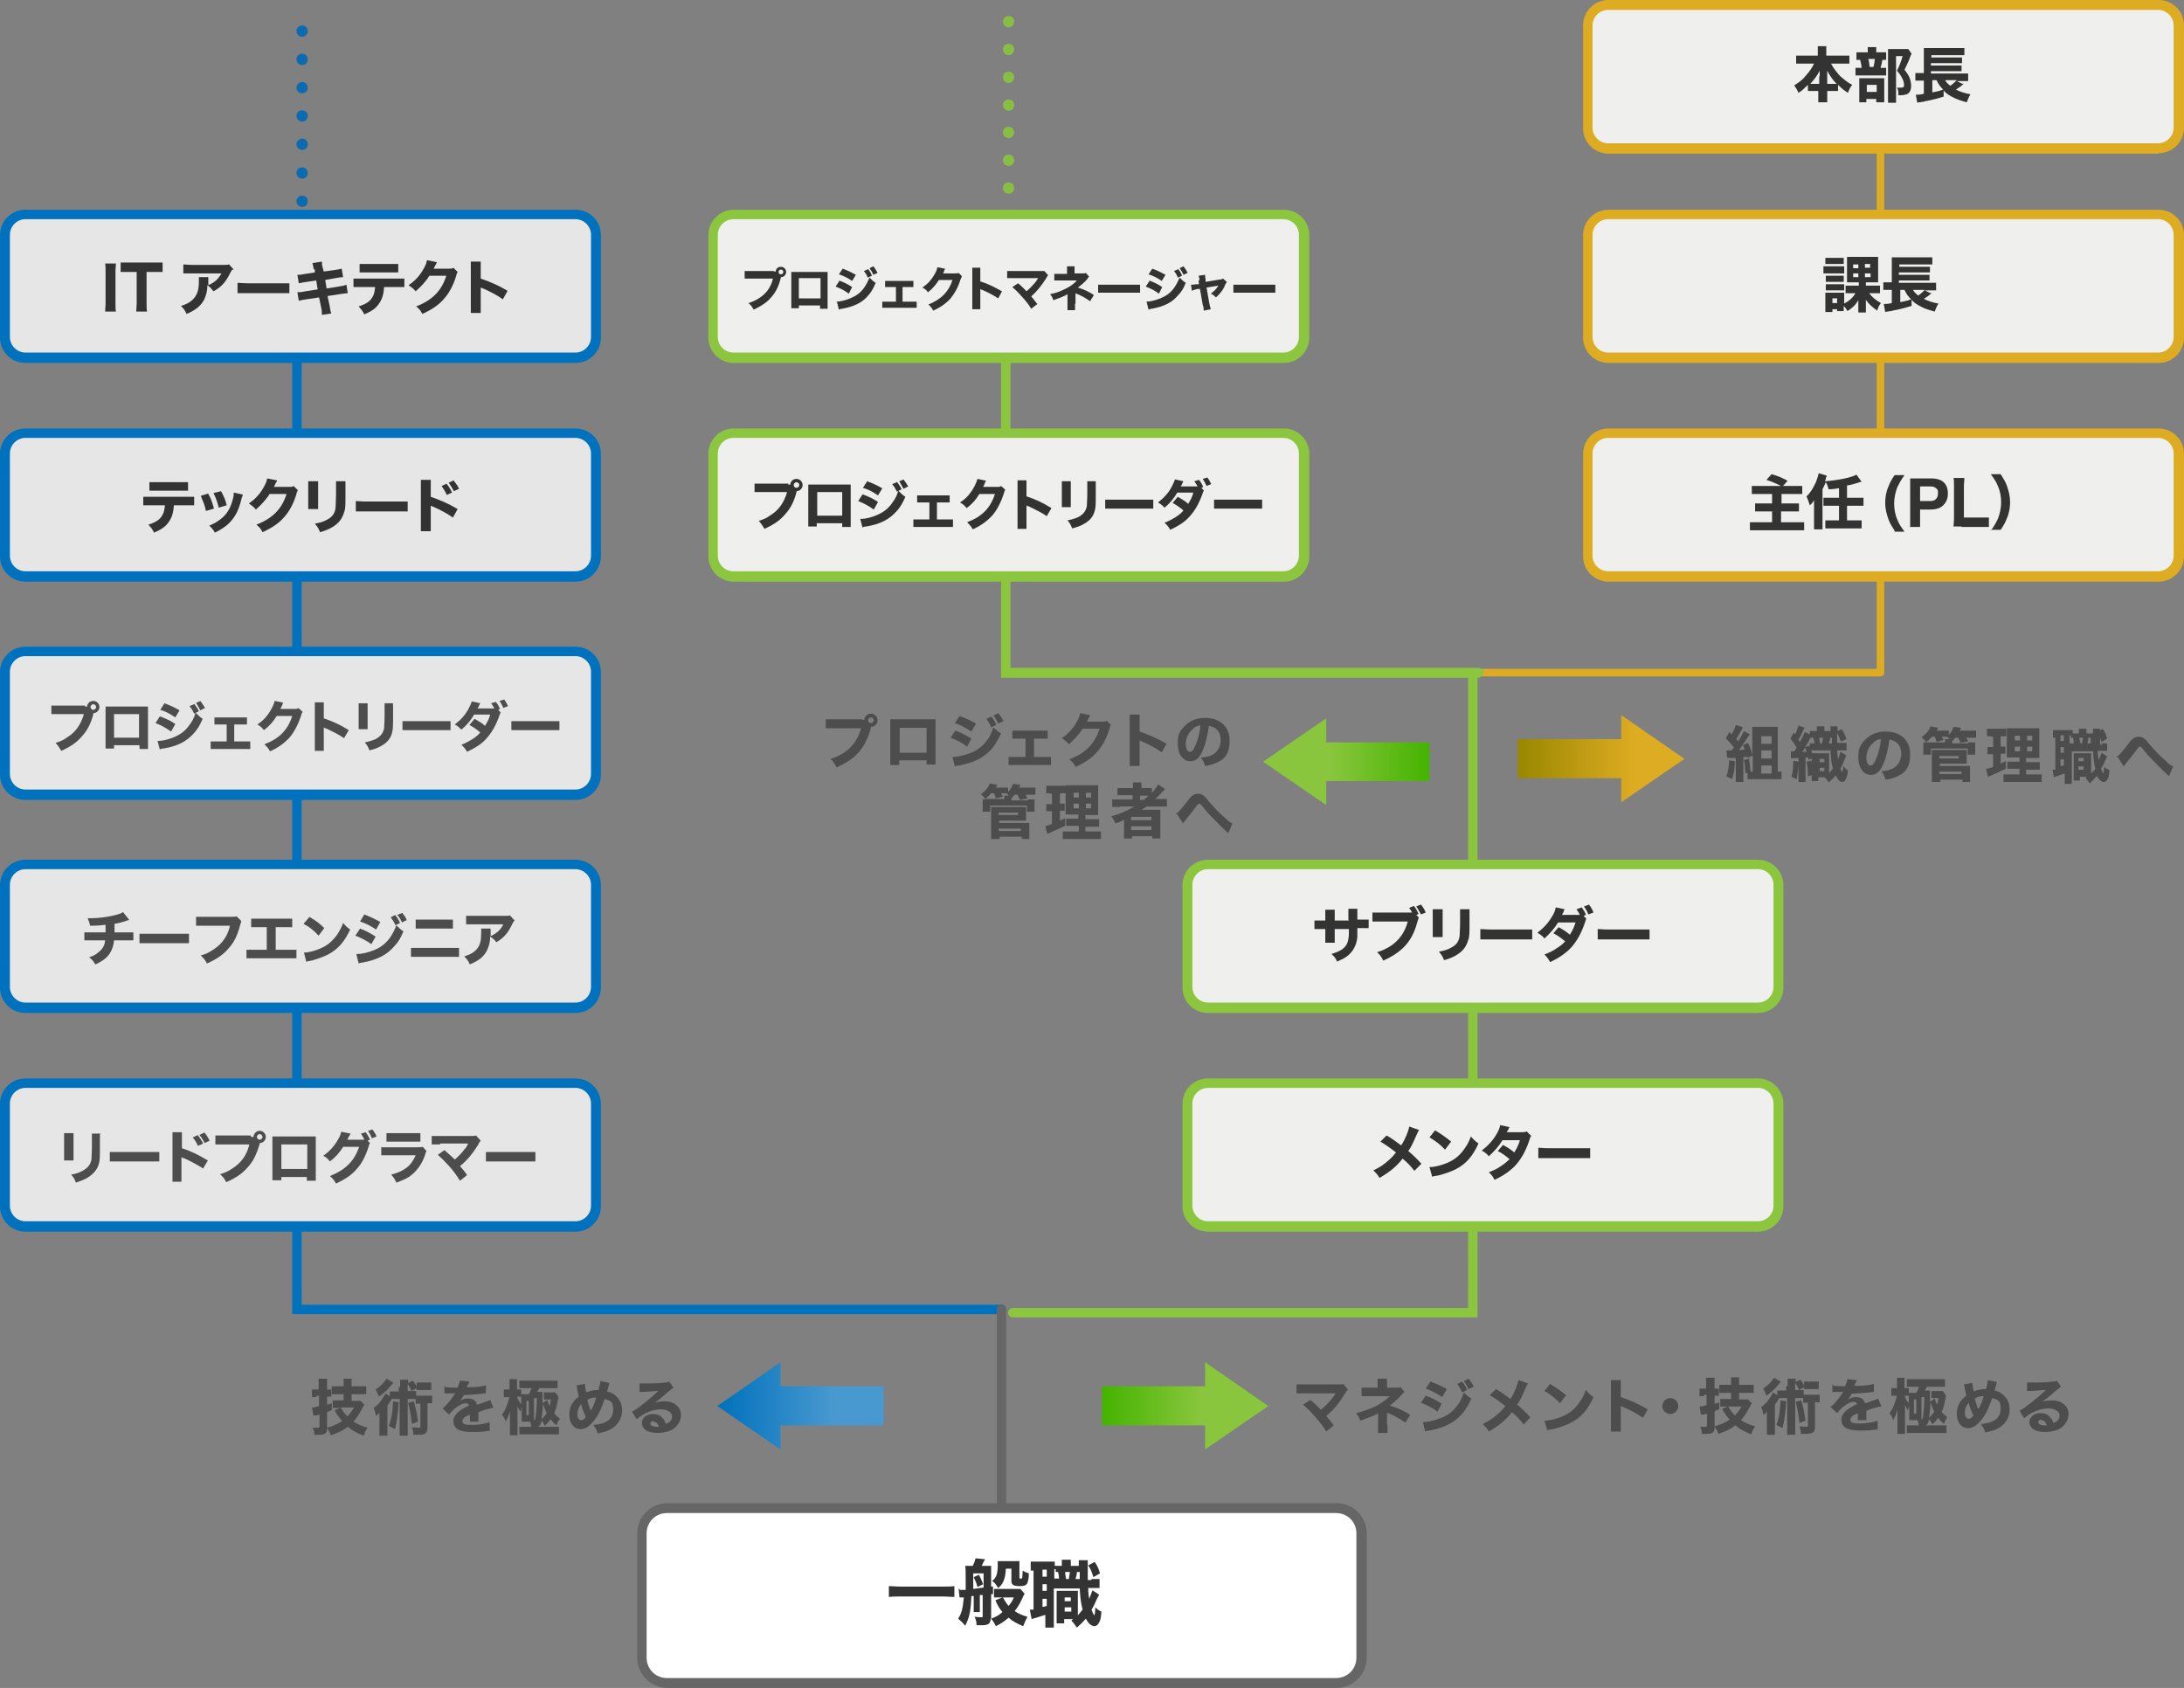 <?xml version="1.0" encoding="UTF-8"?>
<svg id="_レイヤー_1" xmlns="http://www.w3.org/2000/svg" xmlns:xlink="http://www.w3.org/1999/xlink" version="1.1" viewBox="0 0 463.4 358.1">
  <rect x="0" y="0" width="463.4" height="358.1" fill="#808080" stroke="none"/>
  <!-- Generator: Adobe Illustrator 29.1.0, SVG Export Plug-In . SVG Version: 2.1.0 Build 142)  -->
  <defs>
    <style>
      .st0 {
        fill: #e6e6e6;
      }

      .st1 {
        fill: #88be43;
      }

      .st2 {
        fill: #8cc63f;
      }

      .st3 {
        fill: #efefed;
      }

      .st4 {
        fill: #4d4d4d;
      }

      .st5 {
        fill: #0071bc;
      }

      .st6 {
        fill: #0c6bb0;
      }

      .st7 {
        fill: #fff;
      }

      .st8 {
        fill: #666;
      }

      .st9 {
        fill: url(#_名称未設定グラデーション_184);
      }

      .st10 {
        fill: url(#_名称未設定グラデーション_121);
      }

      .st11 {
        fill: #ddac22;
      }

      .st12 {
        fill: #333;
      }

      .st13 {
        fill: url(#_名称未設定グラデーション_12);
      }

      .st14 {
        fill: url(#_名称未設定グラデーション_50);
      }
    </style>
    <linearGradient id="_名称未設定グラデーション_12" data-name="名称未設定グラデーション 12" x1="269.1" y1="298.3" x2="233.8" y2="298.3" gradientUnits="userSpaceOnUse">
      <stop offset=".4" stop-color="#8ac63d"/>
      <stop offset="1" stop-color="#44b300"/>
    </linearGradient>
    <linearGradient id="_名称未設定グラデーション_184" data-name="名称未設定グラデーション 184" x1="322" y1="161" x2="357.4" y2="161" gradientUnits="userSpaceOnUse">
      <stop offset="0" stop-color="#988700"/>
      <stop offset=".7" stop-color="#ddac22"/>
    </linearGradient>
    <linearGradient id="_名称未設定グラデーション_121" data-name="名称未設定グラデーション 12" x1="268" y1="161.6" x2="303.3" y2="161.6" xlink:href="#_名称未設定グラデーション_12"/>
    <linearGradient id="_名称未設定グラデーション_50" data-name="名称未設定グラデーション 50" x1="152.2" y1="298.3" x2="187.5" y2="298.3" gradientUnits="userSpaceOnUse">
      <stop offset="0" stop-color="#0071bc"/>
      <stop offset=".7" stop-color="#4899cf"/>
    </linearGradient>
  </defs>
  <g>
    <path class="st1" d="M212.8,69.2c0-.7.5-1.2,1.2-1.2h0c.7,0,1.2.5,1.2,1.2h0c0,.7-.5,1.2-1.2,1.2h0c-.6,0-1.2-.5-1.2-1.2ZM212.8,63.3c0-.7.5-1.2,1.2-1.2h0c.7,0,1.2.5,1.2,1.2h0c0,.6-.5,1.2-1.2,1.2h0c-.6,0-1.2-.5-1.2-1.2ZM212.8,57.5c0-.7.5-1.2,1.2-1.2h0c.7,0,1.2.5,1.2,1.2h0c0,.6-.5,1.2-1.2,1.2h0c-.6,0-1.2-.5-1.2-1.2ZM212.8,51.6c0-.7.5-1.2,1.2-1.2h0c.7,0,1.2.5,1.2,1.2h0c0,.6-.5,1.2-1.2,1.2h0c-.6,0-1.2-.5-1.2-1.2ZM212.8,45.7c0-.6.5-1.2,1.2-1.2h0c.7,0,1.2.5,1.2,1.2h0c0,.7-.5,1.2-1.2,1.2h0c-.6,0-1.2-.5-1.2-1.2ZM212.8,39.9c0-.7.5-1.2,1.2-1.2h0c.7,0,1.2.5,1.2,1.2h0c0,.6-.5,1.2-1.2,1.2h0c-.6,0-1.2-.5-1.2-1.2ZM212.8,34c0-.7.5-1.2,1.2-1.2h0c.7,0,1.2.5,1.2,1.2h0c0,.6-.5,1.2-1.2,1.2h0c-.6,0-1.2-.5-1.2-1.2ZM212.8,28.1c0-.7.5-1.2,1.2-1.2h0c.7,0,1.2.5,1.2,1.2h0c0,.6-.5,1.2-1.2,1.2h0c-.6,0-1.2-.5-1.2-1.2ZM212.8,22.3c0-.7.5-1.2,1.2-1.2h0c.7,0,1.2.5,1.2,1.2h0c0,.7-.5,1.2-1.2,1.2h0c-.6,0-1.2-.5-1.2-1.2ZM212.8,16.4c0-.7.5-1.2,1.2-1.2h0c.7,0,1.2.5,1.2,1.2h0c0,.6-.5,1.2-1.2,1.2h0c-.6,0-1.2-.5-1.2-1.2ZM212.8,10.5c0-.7.5-1.2,1.2-1.2h0c.7,0,1.2.5,1.2,1.2h0c0,.6-.5,1.2-1.2,1.2h0c-.6,0-1.2-.5-1.2-1.2ZM212.8,4.6c0-.6.5-1.2,1.2-1.2h0c.7,0,1.2.5,1.2,1.2h0c0,.6-.5,1.2-1.2,1.2h0c-.6,0-1.2-.5-1.2-1.2Z"/>
    <path class="st1" d="M214,77.2c-.3,0-.6-.1-.8-.4-.2-.2-.4-.5-.4-.8s.1-.6.4-.8c.4-.5,1.2-.5,1.7,0,.2.2.4.5.4.8s-.1.6-.4.8-.5.4-.8.4Z"/>
  </g>
  <g>
    <path class="st6" d="M64.1,60.8c-.3,0-.6-.1-.8-.4,0,0-.1-.1-.1-.2,0,0,0-.1-.1-.2,0,0,0-.1,0-.2,0,0,0-.2,0-.2,0-.3.1-.6.3-.8.4-.4,1.2-.4,1.7,0s.4.5.4.8,0,.2,0,.2c0,0,0,.1,0,.2,0,0,0,.1-.1.2,0,0,0,.1-.1.2-.2.2-.5.4-.8.4Z"/>
    <path class="st6" d="M62.9,54.7c0-.6.5-1.2,1.2-1.2h0c.7,0,1.2.5,1.2,1.2h0c0,.7-.5,1.2-1.2,1.2h0c-.6,0-1.2-.5-1.2-1.2ZM62.9,48.7c0-.6.5-1.2,1.2-1.2h0c.7,0,1.2.5,1.2,1.2h0c0,.7-.5,1.2-1.2,1.2h0c-.6,0-1.2-.5-1.2-1.2ZM62.9,42.7c0-.6.5-1.2,1.2-1.2h0c.7,0,1.2.5,1.2,1.2h0c0,.7-.5,1.2-1.2,1.2h0c-.6,0-1.2-.5-1.2-1.2ZM62.9,36.7c0-.7.5-1.2,1.2-1.2h0c.7,0,1.2.5,1.2,1.2h0c0,.7-.5,1.2-1.2,1.2h0c-.6,0-1.2-.5-1.2-1.2ZM62.9,30.6c0-.6.5-1.2,1.2-1.2h0c.7,0,1.2.5,1.2,1.2h0c0,.7-.5,1.2-1.2,1.2h0c-.6,0-1.2-.5-1.2-1.2ZM62.9,24.6c0-.7.5-1.2,1.2-1.2h0c.7,0,1.2.5,1.2,1.2h0c0,.6-.5,1.2-1.2,1.2h0c-.6,0-1.2-.5-1.2-1.2ZM62.9,18.6c0-.6.5-1.2,1.2-1.2h0c.7,0,1.2.5,1.2,1.2h0c0,.7-.5,1.2-1.2,1.2h0c-.6,0-1.2-.5-1.2-1.2ZM62.9,12.6c0-.7.5-1.2,1.2-1.2h0c.7,0,1.2.5,1.2,1.2h0c0,.7-.5,1.2-1.2,1.2h0c-.6,0-1.2-.5-1.2-1.2ZM62.9,6.6c0-.6.5-1.2,1.2-1.2h0c.7,0,1.2.5,1.2,1.2h0c0,.6-.5,1.2-1.2,1.2h0c-.6,0-1.2-.5-1.2-1.2Z"/>
  </g>
  <path class="st5" d="M212.5,278.8H62V61.1c0-.6.5-1,1-1s1,.5,1,1v215.7h148.5c.6,0,1,.5,1,1s-.5,1-1,1Z"/>
  <path class="st2" d="M313.6,279.5h-98.7c-.6,0-1-.5-1-1s.5-1,1-1h96.6v-134.7c0-.6.5-1,1-1s1,.5,1,1v136.8Z"/>
  <path class="st11" d="M399,143.5h-84.3c-.5,0-.8-.4-.8-.8s.4-.8.8-.8h83.5V27.4c0-.5.4-.8.8-.8s.8.4.8.8v115.3c0,.5-.4.8-.8.8Z"/>
  <g>
    <g>
      <rect class="st7" x="136.2" y="319.9" width="152.7" height="37.1" rx="5.3" ry="5.3"/>
      <path class="st8" d="M283.6,358.1h-142c-3.5,0-6.4-2.9-6.4-6.4v-26.4c0-3.5,2.9-6.4,6.4-6.4h142c3.5,0,6.4,2.9,6.4,6.4v26.4c0,3.5-2.9,6.4-6.4,6.4ZM141.5,321c-2.4,0-4.3,1.9-4.3,4.3v26.4c0,2.4,1.9,4.3,4.3,4.3h142c2.4,0,4.3-1.9,4.3-4.3v-26.4c0-2.4-1.9-4.3-4.3-4.3h-142Z"/>
    </g>
    <g>
      <path class="st12" d="M202.5,338.8c-.8,0-1.5-.1-2.5-.1h-8.9c-.9,0-1.7,0-2.5.1v-2.3c.8,0,1.4.1,2.5.1h8.9c1.1,0,1.9,0,2.5-.1v2.3Z"/>
      <path class="st12" d="M203.7,337.3h.3c.2,0,.4,0,.9,0,0-.9,0-1.5,0-1.8,0-1.9,0-2.7-.1-3.3.3,0,.7,0,1,0h.6c.3-.6.5-1.2.6-1.6l2,.2c-.4.7-.5,1-.7,1.4h.8c.5,0,.9,0,1.2,0,0,.4,0,.6,0,.9v3.5h.4c0,0,0,1.6,0,1.6h-.4v5.2c1.1-.4,1.6-.7,2.4-1.4-.6-.7-1-1.3-1.5-2.5l1.5-.6h-.7c-.5,0-.8,0-1.1,0v-1.8c.3,0,.5,0,1,0h3.6c.6,0,.8,0,1,0l.9,1c0,.1-.2.3-.3.6-.5,1.1-1,2.1-1.8,3.1.9.6,1.6.9,2.7,1.2-.4.8-.6,1.2-.9,2-1.2-.5-2.2-1-3.1-1.8-.8.7-1.5,1.2-2.7,1.8-.3-.6-.5-1-1.1-1.7,0,1.2-.5,1.5-1.9,1.5s-.6,0-1.1,0c0-.8-.1-1-.4-1.8.7.1,1.1.1,1.4.1s.3,0,.3-.3v-4.4c-.2,0-.3,0-.6,0v2.3c0,.8,0,1,0,1.3h-1.3c0-.4,0-.6,0-1.3v-2.1h-.5c-.1,3-.4,4.6-1.3,6.3-.5-.6-.8-.9-1.5-1.5.7-1,1-2.2,1.2-4.5q0,0-.3,0c-.3,0-.5,0-.6,0l-.2-1.9ZM206.5,334.8c0,1.2,0,1.5,0,2.3q1.5-.2,2.2-.3v-3h-2.2v1ZM207.7,334.1c.4.7.6,1.2.9,2l-1.2.6c-.2-.9-.5-1.4-.8-2.1l1.1-.5ZM213.4,332.9c0,1.1-.2,1.8-.5,2.6-.3.6-.6,1-1.1,1.4-.6-.9-.7-1.1-1.3-1.5.9-.6,1.2-1.6,1.2-3.3s0-.6,0-.9c.4,0,.8,0,1.2,0h2.1c.5,0,.9,0,1.3,0,0,.3,0,.7,0,1.2v2.3c0,.2,0,.2.2.2.3,0,.4,0,.4-.2,0-.2.1-.9.1-1.5.4.3.8.4,1.3.6,0,1.2-.2,1.7-.3,2-.2.5-.6.7-1.7.7s-1.7-.2-1.7-1.1v-2.6h-1.1ZM212.8,338.9c.5.9.7,1.2,1.2,1.8.5-.6.8-1,1.1-1.8h-2.4Z"/>
      <path class="st12" d="M231.6,335c1,0,1.2,0,1.7,0v1.9c-.5,0-.8,0-1.7,0h-.7c0,1,.1,1.7.2,2.3.3-.7.4-1,.7-1.8l1.4.9c-.1.3-.2.4-.5,1-.3.7-.7,1.6-1.1,2.2.3.8.4,1,.6,1.2.1-.2.2-.8.2-1.7.4.4.8.7,1.3.9-.1,1.2-.2,1.9-.5,2.3-.2.5-.6.8-1,.8-.6,0-1.3-.6-1.8-1.6-.6.7-1,1.1-1.9,1.9-.5-.7-.7-1-1.2-1.5.2-.1.2-.2.4-.3h-1.9v.9h-1.6c0-.5,0-.8,0-1.3v-4.3c0-.7,0-.8,0-1.3.3,0,.4,0,.9,0h2.6c.4,0,.6,0,1,0,0,.4,0,.5,0,1.3v3.9c.4-.5.7-.8,1-1.2-.3-1.3-.5-2.3-.6-4.5h-5.5v6.6c0,.9,0,1.2,0,1.7h-1.8c0-.5,0-.9,0-1.7v-1c-.7.2-1.3.4-1.9.6-.7.2-.8.2-1,.3l-.4-2c.2,0,.3,0,.8,0v-8.3c-.3,0-.4,0-.6,0v-1.9c.4,0,.7,0,1.4,0h2.3c.7,0,1,0,1.4,0v.9c.2,0,.5,0,.8,0h.7c0-.7,0-.9,0-1.3h1.9c0,.4,0,.6,0,1.3h1.7c0-.8,0-.9,0-1.2h1.9c0,.6,0,.8,0,2.2s0,1,0,2h.8ZM221.2,334.5h.9v-1.5h-.9v1.5ZM221.2,337.5h.9v-1.4h-.9v1.4ZM221.2,340.9c.4,0,.5-.1.9-.2v-1.5h-.9v1.7ZM224.7,335c0-.6-.1-1-.2-1.5-.2,0-.3,0-.5,0v-.6c-.1,0-.2,0-.3,0v2h1ZM225.9,341.9h1.4v-.9h-1.4v.9ZM225.9,339.7h1.3v-.8h-1.3v.8ZM226.8,335c0-.5.2-1,.2-1.5h-1c0,.4.1.8.2,1.5h.6ZM229.1,335c0-.2,0-.7,0-1.5h-.6c0,.6-.2,1-.3,1.5h.8ZM232.3,331.4c.6.9.8,1.4,1.1,2.4l-1.4.8c-.4-1.2-.5-1.6-1.1-2.5l1.3-.7Z"/>
    </g>
  </g>
  <path class="st2" d="M313.9,143.8h-101.5V54c0-.6.5-1,1-1s1,.5,1,1v87.7h99.4c.6,0,1,.5,1,1s-.5,1-1,1Z"/>
  <g>
    <g>
      <rect class="st3" x="251.9" y="229.7" width="125.5" height="30.5" rx="4.4" ry="4.4"/>
      <path class="st2" d="M373,261.3h-116.7c-3,0-5.4-2.4-5.4-5.4v-21.7c0-3,2.4-5.4,5.4-5.4h116.7c3,0,5.4,2.4,5.4,5.4v21.7c0,3-2.4,5.4-5.4,5.4ZM256.3,230.8c-1.8,0-3.3,1.5-3.3,3.3v21.7c0,1.8,1.5,3.3,3.3,3.3h116.7c1.8,0,3.3-1.5,3.3-3.3v-21.7c0-1.8-1.5-3.3-3.3-3.3h-116.7Z"/>
    </g>
    <g>
      <path class="st12" d="M301.1,239.7c-.2.3-.2.4-.5,1-.8,1.8-1.2,2.7-1.8,3.5,1.2,1,1.7,1.5,2.8,2.7l-1.5,1.5c-.7-.9-1.3-1.6-2.5-2.6-1.2,1.6-2.8,2.9-4.9,4.1-.4-.7-.6-.9-1.3-1.6,1.5-.7,2.3-1.3,3.3-2.2.6-.5,1-1,1.5-1.6-1.4-1.1-2.3-1.7-3.3-2.3l1.3-1.3c1.1.6,1.6,1,3.1,2.1.8-1.2,1.6-3.1,1.7-4l2,.7Z"/>
      <path class="st12" d="M304.5,239.8c1.6,1,2.3,1.5,3.4,2.4l-1.3,1.7c-1-1.1-2.1-1.9-3.3-2.6l1.2-1.5ZM303.3,247.6c1.2,0,2.6-.4,3.8-.9,1.6-.7,2.7-1.6,3.7-3.1.6-.8.9-1.5,1.3-2.5.6.7.8.9,1.6,1.5-1.2,2.7-2.7,4.4-4.9,5.5-1,.5-2.5,1-3.7,1.3q-.3,0-.6.1c-.3,0-.4,0-.6.2l-.6-2.1Z"/>
      <path class="st12" d="M320.3,239.1c-.1.2-.2.3-.3.6-.1.2-.2.3-.3.5h3.3c.4,0,.7,0,.9-.2l1,1c-.2.2-.2.2-.4.9-.8,2.4-1.8,4.1-3.1,5.5-1.1,1.1-2.5,2.1-4.3,2.9-.4-.8-.6-1-1.2-1.6,1-.4,1.7-.7,2.4-1.2.8-.5,1.4-1,2-1.6-.9-.7-1.5-1.2-2.5-1.7l1.1-1.3c1.1.6,1.7,1,2.4,1.6.5-.8.9-1.6,1.2-2.6h-3.7c-.8,1.3-1.7,2.3-2.9,3.4-.5-.6-.8-.8-1.5-1.2,1.4-1.1,2.4-2.2,3.2-3.6.4-.7.6-1.2.7-1.8l1.9.4Z"/>
      <path class="st12" d="M326.4,243.5c.6,0,1,.1,2.3.1h6.4c1.3,0,1.7,0,2.3,0v2.1c-.5,0-1.3,0-2.3,0h-6.4c-1.1,0-1.8,0-2.3,0v-2.1Z"/>
    </g>
  </g>
  <g>
    <g>
      <rect class="st0" x="1" y="229.7" width="125.5" height="30.5" rx="4.4" ry="4.4"/>
      <path class="st5" d="M122.2,261.3H5.4c-3,0-5.4-2.4-5.4-5.4v-21.7c0-3,2.4-5.4,5.4-5.4h116.7c3,0,5.4,2.4,5.4,5.4v21.7c0,3-2.4,5.4-5.4,5.4ZM5.4,230.8c-1.8,0-3.3,1.5-3.3,3.3v21.7c0,1.8,1.5,3.3,3.3,3.3h116.7c1.8,0,3.3-1.5,3.3-3.3v-21.7c0-1.8-1.5-3.3-3.3-3.3H5.4Z"/>
    </g>
    <g>
      <path class="st4" d="M15.6,240.4c0,.4,0,.8,0,1.7v2.4c0,.8,0,1.3,0,1.7h-2c0-.4,0-.9,0-1.7v-2.4c0-.9,0-1.2,0-1.7h2ZM21.2,240.4c0,.4,0,.7,0,1.6v1.3c0,2,0,2.8-.2,3.5-.3,1.3-1.2,2.3-2.5,3.1-.7.4-1.3.6-2.4,1-.3-.8-.4-1-1-1.7,1.1-.2,1.7-.4,2.4-.8,1.1-.6,1.7-1.3,1.9-2.4,0-.5.1-1.5.1-2.7v-1.2c0-.9,0-1.1,0-1.6h2Z"/>
      <path class="st4" d="M23.3,244.4c.5,0,1,0,2.2,0h6.1c1.2,0,1.7,0,2.2,0v2c-.5,0-1.3,0-2.2,0h-6.1c-1.1,0-1.7,0-2.2,0v-2Z"/>
      <path class="st4" d="M36.6,250.7c0-.5,0-.9,0-1.7v-7.2c0-.9,0-1.2,0-1.6h2c0,.5,0,.7,0,1.6v1.8c1.9.6,3.5,1.4,5.5,2.6l-1,1.7c-1.1-.7-2.7-1.6-4.1-2.2-.2,0-.3-.1-.5-.2v3.5c0,.8,0,1.2,0,1.7h-2ZM42,240.9c.5.6.8,1.1,1.1,1.7l-1.1.5c-.3-.7-.7-1.3-1.1-1.8l1.1-.5ZM43.4,240.3c.5.6.7,1,1.1,1.7l-1.1.5c-.3-.6-.6-1.2-1.1-1.7l1-.5Z"/>
      <path class="st4" d="M53.3,241.2c.1,0,.3,0,.5,0,0-.7.6-1.3,1.3-1.3s1.3.6,1.3,1.3-.6,1.3-1.3,1.3h0v.2c-.6,2-1.3,3.6-2.5,4.9-1.1,1.3-2.5,2.3-4.6,3.2-.4-.8-.6-1-1.3-1.7,1.1-.3,1.7-.6,2.6-1.2,1.9-1.2,3.1-2.9,3.6-5.1h-5.3c-1,0-1.4,0-1.9,0v-1.9c.5,0,.9,0,1.9,0h5.6ZM54.5,241.2c0,.3.3.6.6.6s.6-.3.6-.6-.3-.6-.6-.6-.6.3-.6.6Z"/>
      <path class="st4" d="M59.7,249.6v.8h-1.9c0-.5,0-1,0-1.7v-6c0-.9,0-1,0-1.6.5,0,.7,0,1.7,0h5.7c1,0,1.3,0,1.8,0,0,.4,0,1,0,1.7v5.9c0,.9,0,1.3,0,1.8h-1.9v-.8h-5.5ZM65.2,242.8h-5.5v5.2h5.5v-5.2Z"/>
      <path class="st4" d="M78.5,242.5c-.1.2-.2.3-.3.8-.6,1.9-1.4,3.5-2.5,4.7-1.1,1.3-2.5,2.2-4.4,3.1-.4-.7-.6-1-1.3-1.6,3.3-1.3,5.2-3.2,6.2-6.2h-3.4c-.7,1.2-1.7,2.3-2.8,3.1-.5-.6-.7-.8-1.4-1.2,1.4-1,2.4-2.1,3.2-3.6.4-.6.5-1.1.6-1.5l2,.4c0,0-.2.3-.4.7-.1.2-.2.3-.3.6h3.2c.1,0,.3,0,.4,0-.2-.5-.4-.8-.7-1.3l1-.3c.4.6.6.9.9,1.6l-.5.2.7.7ZM79,239.6c.4.5.7,1,.9,1.5l-1,.4c-.2-.6-.5-1.1-.8-1.6l1-.3Z"/>
      <path class="st4" d="M80.8,243.4c.5,0,.8,0,1.8,0h5.9c.7,0,.8,0,1.2-.1l.8.9c-.1.2-.2.3-.3.8-.6,1.8-1.6,3.2-2.8,4.2-.8.7-1.7,1.1-3.3,1.7-.3-.7-.5-1-1.1-1.7,1.5-.4,2.4-.8,3.3-1.5.9-.7,1.4-1.5,1.9-2.6h-5.5c-1,0-1.4,0-1.8,0v-1.8ZM81.8,240.4c.4,0,.8,0,1.7,0h4c1,0,1.2,0,1.7,0v1.8c-.4,0-.6,0-1.6,0h-4c-.8,0-1.3,0-1.6,0v-1.8Z"/>
      <path class="st4" d="M93.4,242.8c-1,0-1.3,0-1.8,0v-1.8c.5,0,.9,0,1.9,0h6.6c.4,0,.6,0,.9-.1l1,1.1c-.2.2-.3.3-.5.8-1.2,1.9-2.3,3.3-3.9,4.6.6.7.9,1,1.5,1.9l-1.5,1.2c-.7-1.1-1.3-2-2.3-3.1-1-1.1-1.6-1.7-2.4-2.4l1.4-1c.9.8,1.6,1.4,2.2,2,.8-.7,1.4-1.3,2-2.1.4-.4.6-.8.8-1.2q0-.1,0-.1h-5.9Z"/>
      <path class="st4" d="M103.1,244.4c.5,0,1,0,2.2,0h6.1c1.2,0,1.7,0,2.2,0v2c-.5,0-1.3,0-2.2,0h-6.1c-1.1,0-1.7,0-2.2,0v-2Z"/>
    </g>
  </g>
  <g>
    <g>
      <rect class="st3" x="251.9" y="183.4" width="125.5" height="30.5" rx="4.4" ry="4.4"/>
      <path class="st2" d="M373,214.9h-116.7c-3,0-5.4-2.4-5.4-5.4v-21.7c0-3,2.4-5.4,5.4-5.4h116.7c3,0,5.4,2.4,5.4,5.4v21.7c0,3-2.4,5.4-5.4,5.4ZM256.3,184.4c-1.8,0-3.3,1.5-3.3,3.3v21.7c0,1.8,1.5,3.3,3.3,3.3h116.7c1.8,0,3.3-1.5,3.3-3.3v-21.7c0-1.8-1.5-3.3-3.3-3.3h-116.7Z"/>
    </g>
    <g>
      <path class="st12" d="M286.1,195.1v-.9c0-.8,0-1.1,0-1.4h1.9q0,.5,0,1.2t0,1.1h.7c.8,0,1.2,0,1.7,0v1.8c-.4,0-1,0-1.7,0h-.7c0,1.2,0,1.4,0,1.9-.1,1.1-.4,1.9-.9,2.7-.5.8-1.2,1.4-2.1,1.9-.4.2-.7.3-1.3.6-.3-.7-.5-1-1.2-1.6,1.2-.4,1.9-.7,2.4-1.1.9-.7,1.2-1.5,1.3-3,0-.3,0-.5,0-1.2h-3v1.4c0,.9,0,1.1,0,1.5h-2c0-.3,0-.8,0-1.5v-1.4h-.6c-.9,0-1.1,0-1.7,0v-1.8c.6,0,.8,0,1.7,0h.6v-.9c0-.6,0-1,0-1.4h2c0,.5,0,.6,0,1.4v.9h3Z"/>
      <path class="st12" d="M301,194.8q-.1.2-.3.9c-.6,2.3-1.6,4.1-3.1,5.5-1.1,1-2.3,1.8-4.1,2.6-.4-.8-.6-1.1-1.3-1.8,1.1-.3,1.8-.7,2.7-1.2,1.9-1.2,3.2-3,3.8-5.3h-5.5c-1,0-1.4,0-2,0v-1.9c.5,0,.9,0,2,0h5.7c.3,0,.4,0,.7,0-.2-.5-.4-.6-.6-1l1-.4c.5.6.7,1.1,1,1.7l-.5.2.5.5ZM301.5,191.9c.4.5.8,1.1,1,1.7l-1,.4c-.3-.6-.6-1.1-1-1.7l1-.4Z"/>
      <path class="st12" d="M306.1,192.9c0,.4,0,.9,0,1.7v2.5c0,.8,0,1.4,0,1.7h-2.1c0-.5,0-.9,0-1.8v-2.4c0-1,0-1.3,0-1.7h2.1ZM311.8,192.9c0,.5,0,.7,0,1.7v1.3c0,2.1,0,2.9-.3,3.6-.4,1.4-1.2,2.4-2.6,3.2-.7.4-1.4.7-2.5,1-.3-.8-.5-1.1-1.1-1.8,1.1-.2,1.8-.4,2.5-.8,1.2-.6,1.7-1.3,1.9-2.5,0-.5.1-1.5.1-2.8v-1.2c0-1,0-1.2,0-1.7h2.1Z"/>
      <path class="st12" d="M314.1,197.1c.6,0,1,.1,2.3.1h6.4c1.3,0,1.7,0,2.3,0v2.1c-.5,0-1.3,0-2.3,0h-6.4c-1.1,0-1.8,0-2.3,0v-2.1Z"/>
      <path class="st12" d="M336.7,194.8c-.2.2-.2.2-.4.9-.8,2.4-1.8,4.1-3.1,5.5-1.1,1.1-2.5,2.1-4.3,2.9-.4-.7-.6-1-1.2-1.6,1-.4,1.7-.7,2.4-1.2.8-.5,1.4-.9,2-1.6-.9-.7-1.5-1.2-2.5-1.7l1.1-1.3c1.1.6,1.7,1,2.4,1.6.5-.8.9-1.6,1.2-2.6h-3.7c-.8,1.3-1.7,2.3-2.9,3.4-.5-.6-.8-.8-1.5-1.2,1.4-1.1,2.4-2.2,3.2-3.6.4-.7.6-1.2.7-1.8l1.9.4c-.1.2-.2.3-.3.7-.1.2-.2.3-.3.5h3.3c.2,0,.3,0,.5,0-.2-.5-.4-.7-.7-1.2l1.1-.4c.5.7.7,1,.9,1.6l-.5.2.6.6ZM337.2,192c.4.5.7,1,.9,1.6l-1.1.4c-.2-.6-.5-1.1-.9-1.7l1.1-.4Z"/>
      <path class="st12" d="M339,197.1c.6,0,1,.1,2.3.1h6.4c1.3,0,1.7,0,2.3,0v2.1c-.5,0-1.3,0-2.3,0h-6.4c-1.1,0-1.8,0-2.3,0v-2.1Z"/>
    </g>
  </g>
  <g>
    <g>
      <rect class="st0" x="1" y="183.4" width="125.5" height="30.5" rx="4.4" ry="4.4"/>
      <path class="st5" d="M122.2,214.9H5.4c-3,0-5.4-2.4-5.4-5.4v-21.7c0-3,2.4-5.4,5.4-5.4h116.7c3,0,5.4,2.4,5.4,5.4v21.7c0,3-2.4,5.4-5.4,5.4ZM5.4,184.4c-1.8,0-3.3,1.5-3.3,3.3v21.7c0,1.8,1.5,3.3,3.3,3.3h116.7c1.8,0,3.3-1.5,3.3-3.3v-21.7c0-1.8-1.5-3.3-3.3-3.3H5.4Z"/>
    </g>
    <g>
      <path class="st4" d="M27.4,195.2q-.3,0-.7.2c-1,.3-1.3.4-2.4.6,0,1,0,1.4,0,1.8h2.3c.9,0,1.2,0,1.7,0v1.7c-.5,0-.9,0-1.7,0h-2.4c-.1,1.1-.4,1.9-.8,2.6-.4.7-1.1,1.4-2,1.9-.4.2-.6.4-1.2.6-.4-.7-.6-1-1.3-1.5.9-.3,1.3-.5,1.9-1,.9-.7,1.4-1.4,1.5-2.6h-2.7c-.8,0-1.3,0-1.7,0v-1.7c.5,0,.8,0,1.7,0h2.8c0-.3,0-.9,0-1.4v-.2c-1,.1-1.5.2-3.3.2-.1-.6-.2-.9-.5-1.6.4,0,.6,0,.8,0,1.7,0,3.7-.3,5.2-.7.7-.2,1.1-.3,1.5-.6l1.2,1.5Z"/>
      <path class="st4" d="M29.6,198.1c.5,0,1,0,2.2,0h6.1c1.2,0,1.7,0,2.2,0v2c-.5,0-1.3,0-2.2,0h-6.1c-1.1,0-1.7,0-2.2,0v-2Z"/>
      <path class="st4" d="M51.2,195.5c-.1.2-.1.3-.2.6-.6,2.3-1.3,3.8-2.5,5.1-1.1,1.3-2.5,2.3-4.6,3.2-.4-.8-.6-1-1.3-1.7,1.1-.3,1.7-.6,2.6-1.2,1.9-1.2,3.1-2.9,3.6-5.1h-5.3c-1,0-1.4,0-1.9,0v-1.9c.5,0,.9,0,1.9,0h5.6c.5,0,.8,0,1.1-.1l.9.9Z"/>
      <path class="st4" d="M58.5,201.5h2.6c1.1,0,1.3,0,1.8,0v1.8c-.5,0-1,0-1.8,0h-7c-.8,0-1.1,0-1.8,0v-1.8c.5,0,.9,0,1.8,0h2.5v-4.8h-1.6c-.8,0-1.2,0-1.7,0v-1.8c.6,0,.9,0,1.8,0h5.1c.9,0,1.3,0,1.8,0v1.8q-.4,0-1.8,0h-1.7v4.8Z"/>
      <path class="st4" d="M65.6,194.5c1.6.9,2.3,1.5,3.2,2.4l-1.2,1.6c-1-1.1-2-1.9-3.2-2.5l1.2-1.4ZM64.4,202.1c1.1,0,2.5-.4,3.6-.9,1.5-.6,2.6-1.6,3.6-3,.5-.8.9-1.5,1.2-2.4.6.7.8.9,1.5,1.4-1.2,2.6-2.6,4.2-4.7,5.3-1,.5-2.4,1-3.5,1.3q-.3,0-.5.1c-.3,0-.4,0-.6.2l-.5-2Z"/>
      <path class="st4" d="M76.4,197c1.3.5,2.2,1,3.3,1.7l-.9,1.6c-1-.7-2.1-1.3-3.4-1.8l1-1.5ZM75.7,202.4c1.1,0,2.3-.3,3.6-.8,1.5-.6,2.5-1.4,3.4-2.6.6-.9,1-1.6,1.4-2.7.7.7.9.9,1.5,1.3-.6,1.4-1.1,2.3-1.9,3.1-1.6,1.9-3.6,2.9-6.7,3.5-.4,0-.6.1-.9.2l-.5-2ZM77.3,194c1.3.5,2.3,1,3.4,1.6l-.9,1.6c-1.2-.8-2.2-1.3-3.4-1.7l.9-1.5ZM83.9,194.2c.5.6.7,1,1,1.6l-1,.5c-.3-.7-.5-1-1-1.7l1-.5ZM85.3,193.6c.4.5.8,1,1,1.6l-1,.5c-.3-.6-.5-1-1-1.6l1-.4Z"/>
      <path class="st4" d="M87.1,201.1c.6,0,.8,0,1.9,0h6.4c.8,0,1.4,0,2,0v1.9c-.5,0-1,0-1.9,0h-6.4c-.8,0-1.4,0-1.9,0v-1.9ZM88.3,195.1c.6,0,.8,0,1.8,0h4.2c1,0,1.3,0,1.8,0v1.9c-.5,0-.9,0-1.8,0h-4.3c-.8,0-1.3,0-1.8,0v-1.9Z"/>
      <path class="st4" d="M109.1,195.4c-.2.2-.2.3-.4.6-.8,1.8-1.8,3-3.4,3.9-.4-.6-.7-.8-1.3-1.2,0,1.3-.3,2.1-.7,3-.7,1.3-1.7,2.1-3.6,2.9-.4-.8-.6-1.1-1.2-1.7,1.3-.4,2.2-.9,2.8-1.7.6-.8.8-1.7.8-3.4s0-.5,0-.8h2c0,.2,0,.3,0,1,0,0,0,.2,0,.6,1.3-.6,2.1-1.3,2.7-2.5h-6c-.7,0-1.3,0-1.9,0v-1.8c.6,0,.9,0,1.9,0h6.3c.7,0,.8,0,1.1-.1l1,1.1Z"/>
    </g>
  </g>
  <g>
    <g>
      <rect class="st0" x="1" y="138.2" width="125.5" height="30.5" rx="4.4" ry="4.4"/>
      <path class="st5" d="M122.2,169.7H5.4c-3,0-5.4-2.4-5.4-5.4v-21.7c0-3,2.4-5.4,5.4-5.4h116.7c3,0,5.4,2.4,5.4,5.4v21.7c0,3-2.4,5.4-5.4,5.4ZM5.4,139.2c-1.8,0-3.3,1.5-3.3,3.3v21.7c0,1.8,1.5,3.3,3.3,3.3h116.7c1.8,0,3.3-1.5,3.3-3.3v-21.7c0-1.8-1.5-3.3-3.3-3.3H5.4Z"/>
    </g>
    <g>
      <path class="st4" d="M18,149.9c.1,0,.3,0,.5,0,0-.7.6-1.2,1.3-1.2s1.3.6,1.3,1.3-.6,1.3-1.3,1.3h0v.2c-.5,2-1.3,3.5-2.4,4.7-1.1,1.3-2.4,2.2-4.4,3.1-.4-.7-.6-1-1.2-1.7,1-.3,1.7-.6,2.5-1.2,1.8-1.1,2.9-2.8,3.5-4.9h-5.1c-1,0-1.3,0-1.8,0v-1.8c.5,0,.9,0,1.8,0h5.4ZM19.2,150c0,.3.3.6.6.6s.6-.3.6-.6-.3-.6-.6-.6-.6.3-.6.6Z"/>
      <path class="st4" d="M24.2,158v.8h-1.8c0-.5,0-.9,0-1.6v-5.8c0-.8,0-1,0-1.5.5,0,.7,0,1.7,0h5.5c1,0,1.3,0,1.8,0,0,.4,0,.9,0,1.6v5.7c0,.8,0,1.3,0,1.7h-1.8v-.8h-5.3ZM29.5,151.5h-5.3v5h5.3v-5Z"/>
      <path class="st4" d="M34,152c1.3.5,2.2.9,3.2,1.6l-.9,1.6c-1-.7-2-1.3-3.3-1.8l.9-1.4ZM33.4,157.2c1.1,0,2.3-.3,3.5-.8,1.4-.6,2.4-1.3,3.3-2.6.6-.8,1-1.5,1.3-2.6.7.7.9.9,1.5,1.3-.6,1.4-1.1,2.2-1.8,3-1.6,1.8-3.5,2.8-6.5,3.3-.4,0-.6.1-.8.2l-.5-1.9ZM34.9,149.2c1.3.5,2.2.9,3.2,1.5l-.9,1.5c-1.2-.8-2.1-1.3-3.2-1.6l.9-1.4ZM41.2,149.3c.4.6.7.9,1,1.6l-1,.5c-.3-.6-.5-1-1-1.6l1-.4ZM42.5,148.7c.4.5.7,1,1,1.5l-1,.5c-.3-.6-.5-.9-.9-1.6l1-.4Z"/>
      <path class="st4" d="M49.7,157.3h1.8c.8,0,1.1,0,1.6,0v1.6c-.4,0-.9,0-1.6,0h-5.3c-.9,0-.9,0-1.5,0v-1.6c.4,0,.6,0,1.5,0h1.9v-3.6h-1.1c-.7,0-1.1,0-1.5,0v-1.5c.4,0,.7,0,1.5,0h3.9c.7,0,1,0,1.5,0v1.5c-.4,0-.8,0-1.5,0h-1.2v3.6Z"/>
      <path class="st4" d="M60.1,149.1c0,0-.2.3-.3.7-.1.2-.2.3-.3.6h3c.4,0,.6,0,.8-.2l.9.8c-.1.2-.2.3-.3.8-.6,1.8-1.4,3.4-2.4,4.6-1.1,1.2-2.4,2.2-4.2,3-.4-.7-.6-.9-1.2-1.5,3.2-1.2,5-3.1,5.9-6h-3.3c-.7,1.2-1.6,2.2-2.7,3-.5-.6-.7-.8-1.4-1.2,1.4-.9,2.3-2,3.1-3.5.3-.6.5-1.1.6-1.5l1.9.4Z"/>
      <path class="st4" d="M66.8,159.1c0-.4,0-.9,0-1.6v-6.9c0-.8,0-1.2,0-1.6h1.9c0,.4,0,.7,0,1.6v1.8c1.8.6,3.4,1.3,5.3,2.5l-1,1.7c-1-.7-2.6-1.5-3.9-2.1-.2,0-.3-.1-.4-.2v3.4c0,.7,0,1.2,0,1.6h-1.9Z"/>
      <path class="st4" d="M78,149.2c0,.4,0,.8,0,1.6v2.3c0,.7,0,1.3,0,1.6h-1.9c0-.4,0-.9,0-1.6v-2.3c0-.9,0-1.2,0-1.6h1.9ZM83.4,149.2c0,.4,0,.7,0,1.6v1.2c0,1.9,0,2.7-.2,3.4-.3,1.3-1.1,2.2-2.4,2.9-.7.4-1.3.6-2.4.9-.3-.7-.4-1-1-1.7,1-.2,1.6-.4,2.3-.7,1.1-.6,1.6-1.3,1.8-2.3,0-.5.1-1.4.1-2.6v-1.1c0-.9,0-1.1,0-1.6h1.9Z"/>
      <path class="st4" d="M85.5,153c.5,0,.9,0,2.1,0h5.9c1.2,0,1.6,0,2.1,0v1.9c-.5,0-1.2,0-2.2,0h-5.9c-1,0-1.7,0-2.1,0v-1.9Z"/>
      <path class="st4" d="M106.4,150.9c-.2.2-.2.2-.4.8-.8,2.3-1.7,3.8-2.9,5.1-1,1.1-2.3,1.9-4,2.7-.4-.7-.6-.9-1.2-1.5,1-.4,1.5-.7,2.2-1.1.8-.5,1.3-.9,1.8-1.5-.8-.7-1.4-1.1-2.3-1.6l1.1-1.3c1,.6,1.6.9,2.2,1.5.5-.8.9-1.5,1.1-2.4h-3.4c-.7,1.2-1.5,2.2-2.7,3.2-.5-.5-.7-.7-1.4-1.1,1.3-1,2.2-2,2.9-3.3.3-.6.6-1.2.7-1.6l1.8.4c-.1.2-.2.3-.3.6-.1.2-.1.3-.3.5h3.1c.2,0,.3,0,.5,0-.2-.4-.4-.7-.7-1.1l1-.3c.5.6.6.9.9,1.5l-.4.2.5.5ZM106.9,148.3c.4.5.6.9.9,1.5l-1,.4c-.2-.5-.5-1-.8-1.5l1-.3Z"/>
      <path class="st4" d="M108.6,153c.5,0,.9,0,2.1,0h5.9c1.2,0,1.6,0,2.1,0v1.9c-.5,0-1.2,0-2.2,0h-5.9c-1,0-1.7,0-2.1,0v-1.9Z"/>
    </g>
  </g>
  <g>
    <g>
      <rect class="st0" x="1" y="91.8" width="125.5" height="30.5" rx="4.4" ry="4.4"/>
      <path class="st5" d="M122.2,123.4H5.4c-3,0-5.4-2.4-5.4-5.4v-21.7c0-3,2.4-5.4,5.4-5.4h116.7c3,0,5.4,2.4,5.4,5.4v21.7c0,3-2.4,5.4-5.4,5.4ZM5.4,92.9c-1.8,0-3.3,1.5-3.3,3.3v21.7c0,1.8,1.5,3.3,3.3,3.3h116.7c1.8,0,3.3-1.5,3.3-3.3v-21.7c0-1.8-1.5-3.3-3.3-3.3H5.4Z"/>
    </g>
    <g>
      <path class="st12" d="M36.9,107.2c-.1,1.5-.4,2.5-1,3.4-.7,1.1-1.6,1.7-3.2,2.4-.4-.8-.6-1-1.2-1.7,1.6-.5,2.5-1.1,3-2.1.3-.5.4-1.2.5-2h-2.8c-.8,0-1.3,0-1.8,0v-1.8c.6,0,1,0,1.8,0h7.1c.9,0,1.3,0,1.9,0v1.8c-.6,0-.8,0-1.8,0h-2.4ZM31.6,102.3c.6,0,.9,0,1.8,0h4.6c1,0,1.3,0,1.9,0v1.8c-.5,0-.7,0-1.8,0h-4.6c-.8,0-1.3,0-1.8,0v-1.8Z"/>
      <path class="st12" d="M44.2,104.8c.6,1,.8,1.7,1.2,3.1l-1.7.5c-.3-1.4-.6-2-1.1-3.2l1.6-.5ZM51.5,104.9c0,.2,0,.3-.2.7-.4,1.7-.9,3.1-1.7,4.2-.9,1.3-2,2.2-4,3.2-.4-.7-.6-.9-1.2-1.5,1-.4,1.5-.7,2.2-1.2,1.5-1.1,2.3-2.4,2.8-4.4.2-.6.2-1,.2-1.4l1.8.4ZM46.9,104.2c.7,1.3.9,1.8,1.2,3l-1.7.5c-.2-1-.6-2.1-1.1-3.1l1.6-.4Z"/>
      <path class="st12" d="M58.8,102c0,0-.2.3-.4.7-.1.3-.2.4-.3.6h3.3c.4,0,.7,0,.9-.2l.9.9c-.1.2-.2.3-.3.8-.6,2-1.5,3.7-2.6,4.9-1.1,1.3-2.6,2.3-4.6,3.2-.4-.8-.6-1-1.3-1.6,3.4-1.3,5.4-3.3,6.4-6.5h-3.6c-.8,1.3-1.8,2.3-2.9,3.3-.5-.6-.8-.8-1.5-1.3,1.5-1,2.5-2.2,3.3-3.7.4-.7.5-1.2.6-1.6l2,.4Z"/>
      <path class="st12" d="M67.5,102.1c0,.4,0,.9,0,1.7v2.5c0,.8,0,1.4,0,1.7h-2.1c0-.5,0-.9,0-1.8v-2.4c0-1,0-1.3,0-1.7h2.1ZM73.3,102.1c0,.5,0,.7,0,1.7v1.3c0,2.1,0,2.9-.3,3.6-.4,1.4-1.2,2.4-2.6,3.2-.7.4-1.4.7-2.5,1-.3-.8-.5-1.1-1.1-1.8,1.1-.2,1.8-.4,2.5-.8,1.2-.6,1.7-1.3,1.9-2.5,0-.5.1-1.6.1-2.8v-1.2c0-1,0-1.2,0-1.7h2.1Z"/>
      <path class="st12" d="M75.5,106.3c.6,0,1,.1,2.3.1h6.4c1.3,0,1.7,0,2.3,0v2.1c-.5,0-1.3,0-2.3,0h-6.4c-1.1,0-1.8,0-2.3,0v-2.1Z"/>
      <path class="st12" d="M89.3,112.8c0-.5,0-.9,0-1.8v-7.5c0-.9,0-1.2,0-1.7h2.1c0,.5,0,.8,0,1.7v1.9c2,.7,3.7,1.4,5.7,2.6l-1,1.8c-1.1-.8-2.8-1.7-4.2-2.3-.2-.1-.3-.1-.5-.2v3.6c0,.8,0,1.3,0,1.8h-2.1ZM94.8,102.7c.5.6.8,1.1,1.1,1.8l-1.1.5c-.3-.7-.7-1.3-1.1-1.9l1.1-.5ZM96.3,102c.5.7.8,1,1.1,1.7l-1.1.5c-.3-.6-.7-1.2-1.1-1.8l1.1-.5Z"/>
    </g>
  </g>
  <g>
    <g>
      <rect class="st3" x="151.3" y="45.5" width="125.5" height="30.5" rx="4.4" ry="4.4"/>
      <path class="st2" d="M272.4,77h-116.7c-3,0-5.4-2.4-5.4-5.4v-21.7c0-3,2.4-5.4,5.4-5.4h116.7c3,0,5.4,2.4,5.4,5.4v21.7c0,3-2.4,5.4-5.4,5.4ZM155.6,46.5c-1.8,0-3.3,1.5-3.3,3.3v21.7c0,1.8,1.5,3.3,3.3,3.3h116.7c1.8,0,3.3-1.5,3.3-3.3v-21.7c0-1.8-1.5-3.3-3.3-3.3h-116.7Z"/>
    </g>
    <g>
      <path class="st12" d="M164.2,57.6c.1,0,.2,0,.4,0,0-.6.5-1,1.1-1s1.1.5,1.1,1.1-.5,1.1-1.1,1.1h0c-.4,1.8-1.1,3.2-2,4.2-.9,1.1-2.1,1.9-3.8,2.7-.3-.6-.5-.9-1.1-1.4.9-.3,1.4-.5,2.2-1,1.6-1,2.6-2.4,3-4.2h-4.4c-.8,0-1.2,0-1.6,0v-1.6c.4,0,.8,0,1.6,0h4.6ZM165.2,57.7c0,.3.2.5.5.5s.5-.2.5-.5-.2-.5-.5-.5-.5.2-.5.5Z"/>
      <path class="st12" d="M169.5,64.7v.7h-1.6c0-.4,0-.8,0-1.4v-5c0-.7,0-.8,0-1.3.4,0,.6,0,1.5,0h4.7c.9,0,1.1,0,1.5,0,0,.4,0,.8,0,1.4v4.9c0,.7,0,1.1,0,1.5h-1.6v-.7h-4.6ZM174.1,59h-4.6v4.3h4.6v-4.3Z"/>
      <path class="st12" d="M178,59.5c1.1.4,1.9.8,2.8,1.4l-.7,1.4c-.8-.6-1.7-1.1-2.8-1.5l.8-1.2ZM177.4,64c.9,0,2-.3,3-.7,1.2-.5,2.1-1.1,2.9-2.2.5-.7.8-1.3,1.2-2.2.6.6.8.8,1.3,1.1-.5,1.2-.9,1.9-1.5,2.6-1.3,1.6-3,2.4-5.6,2.9-.3,0-.5.1-.7.2l-.4-1.6ZM178.8,57c1.1.4,1.9.8,2.8,1.3l-.8,1.3c-1-.7-1.9-1.1-2.8-1.4l.8-1.2ZM184.2,57.1c.4.5.6.8.8,1.4l-.9.4c-.2-.6-.4-.9-.8-1.4l.9-.4ZM185.4,56.6c.3.4.6.9.8,1.3l-.9.4c-.2-.5-.4-.8-.8-1.4l.8-.4Z"/>
      <path class="st12" d="M191.5,64h1.6c.7,0,1,0,1.4,0v1.3c-.4,0-.8,0-1.4,0h-4.6c-.8,0-.8,0-1.3,0v-1.3c.3,0,.6,0,1.3,0h1.6v-3.1h-1c-.6,0-1,0-1.3,0v-1.3c.3,0,.6,0,1.3,0h3.4c.6,0,.9,0,1.3,0v1.3c-.4,0-.7,0-1.3,0h-1v3.1Z"/>
      <path class="st12" d="M200.6,56.9c0,0-.2.3-.3.6,0,.2-.1.3-.2.5h2.6c.3,0,.5,0,.7-.1l.7.7c-.1.2-.1.3-.3.7-.5,1.6-1.2,2.9-2.1,4-.9,1-2.1,1.9-3.7,2.6-.3-.6-.5-.8-1-1.3,2.7-1.1,4.3-2.7,5.1-5.2h-2.9c-.6,1-1.4,1.9-2.3,2.6-.4-.5-.6-.7-1.2-1,1.2-.8,2-1.7,2.7-3,.3-.5.4-.9.5-1.3l1.6.3Z"/>
      <path class="st12" d="M206.3,65.6c0-.4,0-.7,0-1.4v-6c0-.7,0-1,0-1.4h1.7c0,.4,0,.6,0,1.4v1.5c1.6.5,3,1.2,4.6,2.1l-.8,1.5c-.9-.6-2.2-1.3-3.4-1.8-.2,0-.2-.1-.4-.2v2.9c0,.6,0,1,0,1.4h-1.7Z"/>
      <path class="st12" d="M215.2,59c-.8,0-1.1,0-1.5,0v-1.5c.4,0,.8,0,1.6,0h5.5c.4,0,.5,0,.8,0l.8.9c-.2.2-.2.2-.4.6-1,1.6-2,2.8-3.2,3.9.5.5.7.9,1.3,1.6l-1.3,1c-.6-1-1.1-1.6-2-2.6-.8-.9-1.3-1.4-2-2l1.2-.8c.8.6,1.3,1.2,1.8,1.7.7-.6,1.2-1.1,1.7-1.7.3-.4.5-.6.7-1q0-.1,0-.1h-4.9Z"/>
      <path class="st12" d="M228.1,64.5c0,.6,0,1,0,1.3h-1.6c0-.4,0-.7,0-1.3v-2.1c-.5.4-1.7.8-3,1.3-.2-.6-.3-.8-.7-1.3,1.1-.2,2-.5,3-1,1.1-.5,2-1.1,2.7-1.9h-3.4c-.7,0-1,0-1.4,0v-1.4c.5,0,.7,0,1.4,0h1.3v-.5c0-.5,0-.8,0-1.1h1.6c0,.3,0,.6,0,1v.5h1.7c.3,0,.5,0,.7-.1l.7.8q-.2.1-.4.5c-.6.7-1.3,1.3-2,1.8,1.3.4,2.6,1,3.4,1.6l-.8,1.3c-1-.7-1.9-1.2-2.9-1.6-.1,0-.1,0-.2-.1v2.2Z"/>
      <path class="st12" d="M233,60.4c.5,0,.8,0,1.9,0h5.1c1,0,1.4,0,1.9,0v1.7c-.4,0-1.1,0-1.9,0h-5.1c-.9,0-1.5,0-1.9,0v-1.7Z"/>
      <path class="st12" d="M243.8,59.5c1.1.4,1.9.8,2.8,1.4l-.7,1.4c-.8-.6-1.7-1.1-2.8-1.5l.8-1.2ZM243.2,64c.9,0,2-.3,3-.7,1.2-.5,2.1-1.1,2.9-2.2.5-.7.8-1.3,1.2-2.2.6.6.8.8,1.3,1.1-.5,1.2-.9,1.9-1.6,2.6-1.3,1.6-3,2.4-5.6,2.9-.3,0-.5.1-.7.2l-.4-1.6ZM244.5,57c1.1.4,1.9.8,2.8,1.3l-.8,1.3c-1-.7-1.9-1.1-2.8-1.4l.8-1.2ZM250,57.1c.4.5.6.8.8,1.4l-.9.4c-.2-.6-.4-.9-.8-1.4l.9-.4ZM251.2,56.6c.3.4.6.9.8,1.3l-.9.4c-.2-.5-.4-.8-.8-1.4l.8-.4Z"/>
      <path class="st12" d="M254.5,59.4c0-.5-.1-.6-.2-.9l1.4-.2c0,.3,0,.6.1.9v.6c.1,0,3-.5,3-.5.4,0,.5-.1.7-.2l.8.7c0,.1-.1.2-.3.5-.4,1.1-1,1.9-2,2.8-.4-.4-.6-.6-1.1-.8.7-.5,1.2-1,1.6-1.7l-2.5.4.6,3.4c.1.6.2.8.3,1.2l-1.5.3c0-.4,0-.7-.2-1.2l-.6-3.4h-.6c-.5.2-.7.2-1.1.4l-.2-1.3c.4,0,.6,0,1.1-.1h.6c0,0-.1-.7-.1-.7Z"/>
      <path class="st12" d="M261.7,60.4c.5,0,.8,0,1.9,0h5.1c1,0,1.4,0,1.9,0v1.7c-.4,0-1.1,0-1.9,0h-5.1c-.9,0-1.5,0-1.9,0v-1.7Z"/>
    </g>
  </g>
  <g>
    <g>
      <rect class="st3" x="336.9" y="91.8" width="125.5" height="30.5" rx="4.4" ry="4.4"/>
      <path class="st11" d="M458,123.4h-116.7c-3,0-5.4-2.4-5.4-5.4v-21.7c0-3,2.4-5.4,5.4-5.4h116.7c3,0,5.4,2.4,5.4,5.4v21.7c0,3-2.4,5.4-5.4,5.4ZM341.2,92.9c-1.8,0-3.3,1.5-3.3,3.3v21.7c0,1.8,1.5,3.3,3.3,3.3h116.7c1.8,0,3.3-1.5,3.3-3.3v-21.7c0-1.8-1.5-3.3-3.3-3.3h-116.7Z"/>
    </g>
    <g>
      <path class="st12" d="M377.9,103.1c-1-.5-1.9-.9-3.1-1.3l1.1-1.2c1.4.4,2.1.7,3.4,1.4l-1,1.1h2.5c.7,0,1.1,0,1.6,0v1.7c-.5,0-.8,0-1.6,0h-2.8v2h2.3c.6,0,1,0,1.4,0v1.7c-.4,0-.7,0-1.4,0h-2.4v2.3h3.1c.7,0,1.2,0,1.8,0v1.7c-.6,0-1,0-1.8,0h-7.8c-.8,0-1.3,0-1.9,0v-1.7c.5,0,1,0,1.8,0h2.9v-2.3h-2.1c-.7,0-1.1,0-1.5,0v-1.7c.4,0,.7,0,1.4,0h2.2v-2h-2.6c-1,0-1.3,0-1.7,0v-1.7c.5,0,.8,0,1.6,0h4.3Z"/>
      <path class="st12" d="M390.5,103.5c-.9.2-1.7.3-2.5.3-.2-.7-.3-1-.6-1.5-.3.7-.5,1.1-.7,1.5v6.9c0,.6,0,1,0,1.6h-1.8c0-.5,0-1,0-1.6v-3.2c0-.1,0-.6,0-1.4-.2.4-.5.8-.9,1.1-.2-.7-.4-1.2-.7-1.9.8-.7,1.4-1.7,2-3,.3-.8.5-1.4.6-1.9l1.7.5c0,.2-.1.2-.2.6,0,.2-.1.4-.2.6,2.8-.2,5.7-.8,6.7-1.4l1.1,1.5q-.2,0-.7.2c-.7.2-1.6.5-2.4.6v2.6h2c.6,0,1.1,0,1.5,0v1.7c-.4,0-.8,0-1.5,0h-2v3.1h1.6c.7,0,1.1,0,1.5,0v1.7c-.4,0-.9,0-1.5,0h-4.7c-.6,0-1.1,0-1.5,0v-1.7c.4,0,.8,0,1.5,0h1.4v-3.1h-1.8c-.6,0-1.1,0-1.5,0v-1.7c.4,0,.8,0,1.5,0h1.8v-2.3Z"/>
      <path class="st12" d="M402,112.6c-.7-1.1-1-1.6-1.3-2.4-.4-1.1-.7-2.3-.7-3.5s.2-2.4.7-3.5c.3-.8.6-1.4,1.3-2.4h2.1c-.8,1.1-1.1,1.7-1.5,2.5-.4,1-.7,2.3-.7,3.5s.2,2.4.7,3.5c.3.8.7,1.4,1.5,2.5h-2.1Z"/>
      <path class="st12" d="M405.3,111.7c0-.5,0-1,0-1.7v-6.8c0-.6,0-1.1,0-1.7.6,0,1,0,1.7,0h2.7c1.3,0,2.2.3,2.8.9.5.5.8,1.3.8,2.3s-.3,1.8-.9,2.4c-.6.7-1.6,1-2.8,1h-2.2v1.9c0,.7,0,1.3,0,1.8h-2.3ZM409.6,106.3c1,0,1.6-.6,1.6-1.6s-.1-.8-.4-1.1c-.3-.3-.7-.4-1.2-.4h-2.2v3.1h2.2Z"/>
      <path class="st12" d="M416.2,111.7c-.8,0-1.2,0-1.7,0,0-.5.1-1,.1-1.8v-6.6c0-.9,0-1.4-.1-1.9h2.3c0,.8-.1.9-.1,1.9v6.5h3.4c.9,0,1.3,0,1.9,0v2c-.4,0-1.1,0-1.9,0h-3.9Z"/>
      <path class="st12" d="M422.4,112.6c.8-1.1,1.1-1.7,1.5-2.5.4-1,.7-2.3.7-3.5s-.2-2.4-.7-3.5c-.3-.8-.7-1.4-1.5-2.5h2.1c.7,1.1,1,1.6,1.3,2.4.4,1.1.7,2.3.7,3.5s-.2,2.4-.7,3.5c-.3.8-.6,1.4-1.3,2.4h-2.1Z"/>
    </g>
  </g>
  <g>
    <g>
      <rect class="st3" x="336.9" y="45.5" width="125.5" height="30.5" rx="4.4" ry="4.4"/>
      <path class="st11" d="M458,77h-116.7c-3,0-5.4-2.4-5.4-5.4v-21.7c0-3,2.4-5.4,5.4-5.4h116.7c3,0,5.4,2.4,5.4,5.4v21.7c0,3-2.4,5.4-5.4,5.4ZM341.2,46.5c-1.8,0-3.3,1.5-3.3,3.3v21.7c0,1.8,1.5,3.3,3.3,3.3h116.7c1.8,0,3.3-1.5,3.3-3.3v-21.7c0-1.8-1.5-3.3-3.3-3.3h-116.7Z"/>
    </g>
    <g>
      <path class="st12" d="M386.9,56.5c.3,0,.5,0,1,0h2.4c.5,0,.7,0,1,0v1.5c-.3,0-.4,0-1,0h-2.4c-.4,0-.7,0-1,0v-1.5ZM391.2,65.2q0,.5,0,.8h-1.4v-.4h-1v.6h-1.5c0-.4,0-.8,0-1.2v-1.9c0-.4,0-.6,0-1,.3,0,.4,0,1,0h2.2c.4,0,.6,0,.8,0,0,.2,0,.4,0,.9v1.4c1.1-.6,1.8-1.2,2.4-2.2h-.9c-.6,0-.9,0-1.2,0v-1.6c.4,0,.7,0,1.3,0h1.5v-.7h-1.4c-.5,0-.8,0-1.1,0,0-.3,0-.7,0-1.2v-3c0-.6,0-.9,0-1.2.3,0,.6,0,1.2,0h4.3c.5,0,.8,0,1.1,0,0,.3,0,.7,0,1.2v3c0,.5,0,.9,0,1.2-.4,0-.7,0-1.2,0h-1.4v.7h1.7c.6,0,.9,0,1.3,0v1.6c-.3,0-.6,0-1.2,0h-1.1c.7.9,1.3,1.4,2.5,2.1-.4.5-.6.9-.8,1.6-1.1-.8-1.8-1.4-2.4-2.3,0,.4,0,.5,0,.9v.6c0,.5,0,.8,0,1.2h-1.6c0-.4,0-.6,0-1.1v-.6c0-.4,0-.5,0-.9-.6,1-1.1,1.5-2.3,2.3-.3-.5-.4-.7-.8-1.1v.6ZM387.3,54.7c.3,0,.5,0,1.1,0h1.7c.5,0,.8,0,1.1,0v1.3c-.4,0-.6,0-1.1,0h-1.7c-.5,0-.8,0-1.1,0v-1.3ZM387.4,58.5c.3,0,.4,0,.8,0h2.3c.4,0,.5,0,.7,0v1.3c-.2,0-.4,0-.7,0h-2.3c-.4,0-.5,0-.8,0v-1.3ZM387.4,60.3c.2,0,.4,0,.8,0h2.3c.4,0,.5,0,.8,0v1.3c-.2,0-.4,0-.8,0h-2.3c-.4,0-.5,0-.8,0v-1.3ZM388.8,64.3h1v-1h-1v1ZM393.2,56.1v.8h1.1v-.8h-1.1ZM393.2,58v.8h1.1v-.8h-1.1ZM395.7,56.8h1.1v-.8h-1.1v.8ZM395.7,58.8h1.2v-.8h-1.2v.8Z"/>
      <path class="st12" d="M409.9,62.1q0,0-.2.2c-.4.4-1,.8-1.5,1.1,1,.5,1.9.8,3.1,1-.4.6-.5,1-.8,1.7-1.4-.4-2.1-.6-3-1.1-.8-.4-1.4-.8-1.9-1.4v1.3c-.9.3-2.1.6-3,.8-.6.1-1.1.2-1.3.3-.4,0-.4,0-.7.1-.3,0-.4,0-.6.1l-.3-1.7c.5,0,.8,0,1.7-.2v-2.8h-.5c-.6,0-.9,0-1.3,0v-1.6c.3,0,.7,0,1.3,0h.5v-4.1c0-.7,0-.9,0-1.2.4,0,.8,0,1.4,0h5.7c.8,0,1.1,0,1.5,0v1.5c-.4,0-.7,0-1.5,0h-5.5v.5h5.4c.5,0,.9,0,1.1,0v1.2c-.1,0-.2,0-.4,0-.5,0-.7,0-.8,0h-5.4v.5h5.4c.5,0,.9,0,1.1,0v1.2c-.4,0-.6,0-1.1,0h-5.4v.5h6.7c.6,0,.9,0,1.2,0v1.6c-.3,0-.7,0-1.1,0h-1.3l1.2.6ZM403.2,61.5v2.6c1.1-.2,1.5-.3,2.3-.6-.6-.6-1-1.1-1.4-2h-.9ZM405.9,61.5c.3.5.6.8,1.1,1.2.6-.4,1.1-.9,1.4-1.2h-2.5Z"/>
    </g>
  </g>
  <g>
    <g>
      <rect class="st3" x="336.9" y="1" width="125.5" height="30.5" rx="4.4" ry="4.4"/>
      <path class="st11" d="M458,32.6h-116.7c-3,0-5.4-2.4-5.4-5.4V5.4c0-3,2.4-5.4,5.4-5.4h116.7c3,0,5.4,2.4,5.4,5.4v21.7c0,3-2.4,5.4-5.4,5.4ZM341.2,2.1c-1.8,0-3.3,1.5-3.3,3.3v21.7c0,1.8,1.5,3.3,3.3,3.3h116.7c1.8,0,3.3-1.5,3.3-3.3V5.4c0-1.8-1.5-3.3-3.3-3.3h-116.7Z"/>
    </g>
    <g>
      <path class="st12" d="M388.5,13.5c.6,1.1,1.2,1.8,1.9,2.6.9.8,1.6,1.4,2.6,1.9-.5.6-.6.9-.9,1.7-.8-.5-1.3-.9-2.1-1.7v1.3c-.4,0-.8,0-1.3,0h-1v.8c0,.6,0,1.2,0,1.6h-1.9c0-.5,0-1,0-1.6v-.8h-.9c-.5,0-.9,0-1.3,0v-1.3c-.7.7-1.2,1.2-2,1.7-.3-.7-.5-1-.9-1.6,1-.6,1.8-1.2,2.5-2.1.7-.8,1.3-1.6,1.7-2.5h-2.3c-.6,0-1,0-1.5,0v-1.7c.5,0,.9,0,1.5,0h3.1v-.8c0-.5,0-.8,0-1.2h1.8c0,.3,0,.7,0,1.2v.8h3.3c.6,0,1.1,0,1.6,0v1.7c-.5,0-1,0-1.6,0h-2.5ZM386.1,16.2c0-.4,0-.8,0-1.2-.5,1-1.1,1.8-2,2.8.2,0,.4,0,.9,0h1v-1.6ZM388.9,17.8c.4,0,.6,0,.8,0-.9-.9-1.4-1.7-2-2.8,0,.7,0,1,0,1.2v1.6h1.1Z"/>
      <path class="st12" d="M399.1,11.1c.6,0,.8,0,1.1,0v1.6c-.2,0-.4,0-.8,0-.1.7-.2,1.1-.4,1.7h.2c.5,0,.8,0,1,0v1.6c-.3,0-.6,0-1,0h-4.2c-.6,0-.9,0-1.3,0v-1.6c.3,0,.6,0,1.3,0h0c0-.5-.2-1.1-.3-1.7-.4,0-.6,0-.8,0v-1.6c.3,0,.6,0,1.2,0h1.2v-.3c0-.3,0-.6,0-.8h1.8c0,.3,0,.5,0,.8v.3h1ZM396.1,21.7h-1.6c0-.4,0-.7,0-1.2v-2.9c0-.5,0-.7,0-1,.3,0,.6,0,1,0h3.4c.5,0,.7,0,.9,0,0,.2,0,.4,0,.9v3.3c0,.4,0,.7,0,.9h-1.7v-.7h-2.1v.7ZM396.1,19.5h2.1v-1.5h-2.1v1.5ZM397.5,14.2c.2-.6.2-1,.3-1.7h-1.4c.2.5.2.9.3,1.7h.8ZM405.6,11.3c0,.2-.1.3-.2.5-.3.9-.8,2-1.3,3,.6.8.9,1.2,1.1,1.8.2.5.3,1.1.3,1.7,0,.8-.3,1.4-.9,1.7-.3.1-.8.2-1.3.2s-.3,0-.5,0c0-.8,0-1.1-.3-1.6.3,0,.5,0,.7,0,.6,0,.8-.1.8-.5s-.1-.9-.3-1.3c-.3-.6-.5-1-1.2-1.8.6-1.2.9-2.1,1.2-3.1h-1.4v8.4c0,.7,0,1.1,0,1.5h-1.7c0-.5,0-.9,0-1.4v-9c0-.4,0-.6,0-1,.3,0,.6,0,1,0h2.3c.5,0,.7,0,1,0l.7,1Z"/>
      <path class="st12" d="M416.7,17.7q0,0-.2.2c-.4.4-1,.8-1.5,1.1,1,.5,1.9.8,3.1,1-.4.6-.5,1-.8,1.7-1.4-.4-2.1-.6-3-1.1-.8-.4-1.4-.8-1.9-1.4v1.3c-.9.3-2.1.6-3,.8-.6.1-1.1.2-1.3.3-.4,0-.4,0-.7.1-.3,0-.4,0-.6.1l-.3-1.7c.5,0,.8,0,1.7-.2v-2.8h-.5c-.6,0-.9,0-1.3,0v-1.6c.3,0,.7,0,1.3,0h.5v-4.1c0-.7,0-.9,0-1.2.4,0,.8,0,1.4,0h5.7c.8,0,1.1,0,1.5,0v1.5c-.4,0-.7,0-1.5,0h-5.5v.5h5.4c.5,0,.9,0,1.1,0v1.2c-.1,0-.2,0-.4,0-.5,0-.7,0-.8,0h-5.4v.5h5.4c.5,0,.9,0,1.1,0v1.2c-.4,0-.6,0-1.1,0h-5.4v.5h6.7c.6,0,.9,0,1.2,0v1.6c-.3,0-.7,0-1.1,0h-1.3l1.2.6ZM410,17v2.6c1.1-.2,1.5-.3,2.3-.6-.6-.6-1-1.1-1.4-2h-.9ZM412.7,17c.3.5.6.8,1.1,1.2.6-.4,1.1-.9,1.4-1.2h-2.5Z"/>
    </g>
  </g>
  <g>
    <g>
      <rect class="st0" x="1" y="45.5" width="125.5" height="30.5" rx="4.4" ry="4.4"/>
      <path class="st5" d="M122.2,77H5.4c-3,0-5.4-2.4-5.4-5.4v-21.7c0-3,2.4-5.4,5.4-5.4h116.7c3,0,5.4,2.4,5.4,5.4v21.7c0,3-2.4,5.4-5.4,5.4ZM5.4,46.5c-1.8,0-3.3,1.5-3.3,3.3v21.7c0,1.8,1.5,3.3,3.3,3.3h116.7c1.8,0,3.3-1.5,3.3-3.3v-21.7c0-1.8-1.5-3.3-3.3-3.3H5.4Z"/>
    </g>
    <g>
      <path class="st12" d="M24.6,55.9c0,.5-.1.9-.1,1.7v6.8c0,.8,0,1.2.1,1.7h-2.3c0-.5.1-1,.1-1.7v-6.8c0-.9,0-1.2-.1-1.7h2.3Z"/>
      <path class="st12" d="M31.1,64.3c0,.7,0,1.2.1,1.8h-2.3c0-.5.1-1,.1-1.8v-6.6h-1.6c-.8,0-1.3,0-1.8,0v-2c.5,0,1.1,0,1.8,0h5.2c.9,0,1.4,0,1.9,0v2c-.5,0-1,0-1.9,0h-1.5v6.6Z"/>
      <path class="st12" d="M49.3,57.2c-.2.2-.2.3-.4.6-.9,1.9-1.9,3.1-3.6,4-.5-.6-.7-.9-1.3-1.3,0,1.4-.3,2.2-.7,3.1-.7,1.3-1.8,2.2-3.7,3-.4-.8-.6-1.1-1.2-1.7,1.4-.4,2.3-1,2.9-1.8.6-.8.9-1.7.9-3.5s0-.6,0-.8h2c0,.2,0,.3,0,1.1,0,0,0,.2,0,.6,1.4-.6,2.1-1.3,2.8-2.5h-6.2c-.8,0-1.4,0-1.9,0v-1.9c.6,0,1,.1,2,.1h6.5c.7,0,.8,0,1.2-.1l1,1.1Z"/>
      <path class="st12" d="M50.4,60c.6,0,1,.1,2.3.1h6.4c1.3,0,1.7,0,2.3,0v2.1c-.5,0-1.3,0-2.3,0h-6.4c-1.1,0-1.8,0-2.3,0v-2.1Z"/>
      <path class="st12" d="M66.6,57.2q-.2-1-.3-1.4l2-.3c0,.4,0,.8.2,1.4l.2.7,2.2-.3c.8-.1,1.1-.2,1.6-.3l.3,1.8q-.6,0-1.6.2l-2.2.4.3,1.8,2.5-.4c.8-.1,1.2-.2,1.7-.4l.3,1.8q-.4,0-1.7.2l-2.6.4.4,1.9c.2,1,.2,1.3.4,1.8l-2,.3c0-.4,0-1-.2-1.8l-.4-1.9-2.7.4c-.8.1-1.1.2-1.6.3l-.3-1.8c.5,0,.8,0,1.7-.2l2.6-.4-.3-1.9-2,.3c-.9.1-1,.2-1.7.3l-.3-1.8c.6,0,.8,0,1.7-.2l2-.3v-.7Z"/>
      <path class="st12" d="M81.5,60.9c-.1,1.5-.4,2.5-1,3.4-.7,1.1-1.6,1.7-3.2,2.4-.4-.8-.6-1-1.2-1.7,1.6-.5,2.5-1.1,3-2.1.3-.5.4-1.2.5-2h-2.8c-.8,0-1.3,0-1.8,0v-1.8c.6,0,1,0,1.8,0h7.1c.9,0,1.3,0,1.9,0v1.8c-.6,0-.8,0-1.8,0h-2.4ZM76.2,56c.6,0,.9,0,1.8,0h4.6c1,0,1.3,0,1.9,0v1.8c-.5,0-.7,0-1.8,0h-4.6c-.8,0-1.3,0-1.8,0v-1.8Z"/>
      <path class="st12" d="M92.7,55.7c0,0-.2.3-.4.7-.1.3-.2.4-.3.6h3.3c.4,0,.7,0,.9-.2l.9.9c-.1.2-.2.3-.3.8-.6,2-1.5,3.7-2.6,4.9-1.1,1.3-2.6,2.3-4.6,3.2-.4-.8-.6-1-1.3-1.6,3.4-1.3,5.4-3.3,6.4-6.5h-3.6c-.8,1.3-1.8,2.3-2.9,3.3-.5-.6-.8-.8-1.5-1.3,1.5-1,2.5-2.2,3.3-3.7.4-.7.5-1.2.6-1.6l2,.4Z"/>
      <path class="st12" d="M99.9,66.5c0-.5,0-.9,0-1.8v-7.5c0-.9,0-1.2,0-1.7h2.1c0,.5,0,.8,0,1.7v1.9c2,.7,3.7,1.4,5.7,2.6l-1,1.8c-1.1-.8-2.8-1.7-4.2-2.3-.2-.1-.3-.1-.5-.2v3.6c0,.8,0,1.3,0,1.8h-2.1Z"/>
    </g>
  </g>
  <g>
    <g>
      <rect class="st3" x="151.3" y="91.8" width="125.5" height="30.5" rx="4.4" ry="4.4"/>
      <path class="st2" d="M272.4,123.4h-116.7c-3,0-5.4-2.4-5.4-5.4v-21.7c0-3,2.4-5.4,5.4-5.4h116.7c3,0,5.4,2.4,5.4,5.4v21.7c0,3-2.4,5.4-5.4,5.4ZM155.6,92.9c-1.8,0-3.3,1.5-3.3,3.3v21.7c0,1.8,1.5,3.3,3.3,3.3h116.7c1.8,0,3.3-1.5,3.3-3.3v-21.7c0-1.8-1.5-3.3-3.3-3.3h-116.7Z"/>
    </g>
    <g>
      <path class="st12" d="M167.2,102.8c.1,0,.3,0,.5,0,0-.7.6-1.2,1.3-1.2s1.3.6,1.3,1.3-.6,1.3-1.3,1.3h0v.2c-.5,2-1.3,3.5-2.4,4.7-1.1,1.3-2.4,2.2-4.4,3.1-.4-.7-.6-1-1.2-1.7,1-.3,1.7-.6,2.5-1.2,1.8-1.1,2.9-2.8,3.5-4.9h-5.1c-1,0-1.3,0-1.8,0v-1.8c.5,0,.9,0,1.8,0h5.4ZM168.4,102.9c0,.3.3.6.6.6s.6-.3.6-.6-.3-.6-.6-.6-.6.3-.6.6Z"/>
      <path class="st12" d="M173.3,110.9v.8h-1.8c0-.5,0-.9,0-1.6v-5.8c0-.8,0-1,0-1.5.5,0,.7,0,1.7,0h5.5c1,0,1.3,0,1.8,0,0,.4,0,.9,0,1.6v5.7c0,.8,0,1.3,0,1.7h-1.8v-.8h-5.3ZM178.7,104.4h-5.3v5h5.3v-5Z"/>
      <path class="st12" d="M183.1,104.9c1.3.5,2.2.9,3.2,1.6l-.9,1.6c-1-.7-2-1.3-3.3-1.8l.9-1.4ZM182.5,110.1c1.1,0,2.3-.3,3.5-.8,1.4-.6,2.4-1.3,3.3-2.6.6-.8,1-1.5,1.3-2.6.7.7.9.9,1.5,1.3-.6,1.4-1.1,2.2-1.8,3-1.6,1.8-3.5,2.8-6.5,3.3-.4,0-.6.1-.8.2l-.5-1.9ZM184,102.1c1.3.5,2.2.9,3.2,1.5l-.9,1.5c-1.2-.8-2.1-1.3-3.2-1.6l.9-1.4ZM190.3,102.2c.4.6.7.9,1,1.6l-1,.5c-.3-.6-.5-1-1-1.6l1-.4ZM191.7,101.7c.4.5.7,1,1,1.5l-1,.5c-.3-.6-.5-.9-.9-1.6l1-.4Z"/>
      <path class="st12" d="M198.8,110.2h1.8c.8,0,1.1,0,1.6,0v1.6c-.4,0-.9,0-1.6,0h-5.3c-.9,0-.9,0-1.5,0v-1.6c.4,0,.6,0,1.5,0h1.9v-3.6h-1.1c-.7,0-1.1,0-1.5,0v-1.5c.4,0,.7,0,1.5,0h3.9c.7,0,1,0,1.5,0v1.5c-.4,0-.8,0-1.5,0h-1.2v3.6Z"/>
      <path class="st12" d="M209.2,102c0,0-.2.3-.3.7-.1.2-.2.3-.3.6h3c.4,0,.6,0,.8-.2l.9.8c-.1.2-.2.3-.3.8-.6,1.8-1.4,3.4-2.4,4.6-1.1,1.2-2.4,2.2-4.2,3-.4-.7-.6-.9-1.2-1.5,3.2-1.2,5-3.1,5.9-6h-3.3c-.7,1.2-1.6,2.2-2.7,3-.5-.6-.7-.8-1.4-1.2,1.4-.9,2.3-2,3.1-3.5.3-.6.5-1.1.6-1.5l1.9.4Z"/>
      <path class="st12" d="M215.9,112c0-.4,0-.9,0-1.6v-6.9c0-.8,0-1.2,0-1.6h1.9c0,.4,0,.7,0,1.6v1.8c1.8.6,3.4,1.3,5.3,2.5l-1,1.7c-1-.7-2.6-1.5-3.9-2.1-.2,0-.3-.1-.4-.2v3.4c0,.7,0,1.2,0,1.6h-1.9Z"/>
      <path class="st12" d="M227.2,102.1c0,.4,0,.8,0,1.6v2.3c0,.7,0,1.3,0,1.6h-1.9c0-.4,0-.9,0-1.6v-2.3c0-.9,0-1.2,0-1.6h1.9ZM232.5,102.1c0,.4,0,.7,0,1.6v1.2c0,1.9,0,2.7-.2,3.4-.3,1.3-1.1,2.2-2.4,2.9-.7.4-1.3.6-2.4.9-.3-.7-.4-1-1-1.7,1-.2,1.6-.4,2.3-.7,1.1-.6,1.6-1.3,1.8-2.3,0-.5.1-1.4.1-2.6v-1.1c0-.9,0-1.1,0-1.6h1.9Z"/>
      <path class="st12" d="M234.6,106c.5,0,.9,0,2.1,0h5.9c1.2,0,1.6,0,2.1,0v1.9c-.5,0-1.2,0-2.2,0h-5.9c-1,0-1.7,0-2.1,0v-1.9Z"/>
      <path class="st12" d="M255.6,103.8c-.2.2-.2.2-.4.8-.8,2.3-1.7,3.8-2.9,5.1-1,1.1-2.3,1.9-4,2.7-.4-.7-.6-.9-1.2-1.5,1-.4,1.5-.7,2.2-1.1.8-.5,1.3-.9,1.8-1.5-.8-.7-1.4-1.1-2.3-1.6l1.1-1.3c1,.6,1.6.9,2.2,1.5.5-.8.9-1.5,1.1-2.4h-3.4c-.7,1.2-1.5,2.2-2.7,3.2-.5-.5-.7-.7-1.4-1.1,1.3-1,2.2-2,2.9-3.3.3-.6.6-1.2.7-1.6l1.8.4c-.1.2-.2.3-.3.6-.1.2-.1.3-.3.5h3.1c.2,0,.3,0,.5,0-.2-.4-.4-.7-.7-1.1l1-.3c.5.6.6.9.9,1.5l-.4.2.5.5ZM256.1,101.2c.4.5.6.9.9,1.5l-1,.4c-.2-.5-.5-1-.8-1.5l1-.3Z"/>
      <path class="st12" d="M257.7,106c.5,0,.9,0,2.1,0h5.9c1.2,0,1.6,0,2.1,0v1.9c-.5,0-1.2,0-2.2,0h-5.9c-1,0-1.7,0-2.1,0v-1.9Z"/>
    </g>
  </g>
  <g>
    <g>
      <path class="st4" d="M277,295.6c-1,0-1.4,0-1.9,0v-1.9c.5,0,1,0,2,0h6.9c.5,0,.7,0,1-.1l1,1.2c-.2.2-.3.3-.6.8-1.2,2-2.4,3.5-4,4.8.6.7.9,1.1,1.6,2l-1.6,1.3c-.7-1.2-1.4-2-2.4-3.2-1-1.1-1.6-1.7-2.5-2.5l1.5-1c1,.8,1.7,1.5,2.3,2.1.8-.7,1.5-1.4,2.1-2.1.4-.5.6-.8.9-1.2q0-.1,0-.2h-6.1Z"/>
      <path class="st4" d="M294.4,302.4c0,.8,0,1.2,0,1.6h-2c0-.4,0-.8,0-1.6v-2.6c-.6.5-2.1,1-3.8,1.6-.3-.8-.4-1-.9-1.6,1.3-.3,2.5-.7,3.8-1.3,1.4-.6,2.4-1.4,3.4-2.3h-4.2c-.8,0-1.3,0-1.8,0v-1.8c.6,0,.9,0,1.8,0h1.6v-.6c0-.6,0-1,0-1.3h2c0,.4,0,.8,0,1.3v.6h2.1c.4,0,.6,0,.8-.1l.8,1q-.2.2-.6.6c-.7.8-1.6,1.6-2.5,2.3,1.7.5,3.2,1.2,4.3,2l-1,1.6c-1.2-.8-2.4-1.5-3.6-2-.2,0-.2,0-.3-.1v2.7Z"/>
      <path class="st4" d="M302.5,296.1c1.4.5,2.3,1,3.4,1.7l-.9,1.7c-1-.8-2.2-1.4-3.5-1.9l1-1.5ZM301.8,301.7c1.1,0,2.4-.3,3.8-.8,1.6-.6,2.6-1.4,3.6-2.7.7-.9,1-1.7,1.4-2.8.7.7.9.9,1.6,1.3-.7,1.5-1.2,2.3-1.9,3.2-1.7,1.9-3.8,3-7,3.6-.4,0-.6.1-.9.2l-.5-2ZM303.5,293.1c1.4.5,2.4,1,3.5,1.6l-1,1.7c-1.2-.8-2.3-1.4-3.5-1.8l1-1.5ZM310.3,293.2c.5.6.7,1,1,1.7l-1.1.5c-.3-.7-.5-1.1-1-1.8l1.1-.5ZM311.7,292.6c.4.5.8,1.1,1,1.6l-1.1.5c-.3-.6-.5-1-1-1.7l1-.5Z"/>
      <path class="st4" d="M324.2,293.5c-.2.3-.2.4-.5,1-.8,1.8-1.2,2.7-1.8,3.5,1.2,1,1.7,1.5,2.8,2.7l-1.4,1.5c-.7-.9-1.3-1.6-2.5-2.6-1.2,1.6-2.8,2.9-4.9,4.1-.4-.7-.6-.9-1.3-1.6,1.5-.7,2.3-1.3,3.3-2.2.6-.5,1-1,1.5-1.6-1.4-1.1-2.3-1.7-3.3-2.3l1.3-1.3c1.1.6,1.6,1,3.1,2.1.8-1.2,1.5-3.1,1.7-4l2,.7Z"/>
      <path class="st4" d="M328.9,293.6c1.6,1,2.3,1.5,3.4,2.4l-1.3,1.7c-1-1.1-2.1-1.9-3.3-2.6l1.2-1.5ZM327.7,301.4c1.2,0,2.6-.4,3.8-.9,1.6-.7,2.7-1.6,3.7-3.1.6-.8.9-1.5,1.3-2.5.6.7.8.9,1.6,1.5-1.2,2.7-2.7,4.4-4.9,5.5-1,.5-2.5,1-3.7,1.3q-.3,0-.6.1c-.3,0-.4,0-.6.2l-.6-2.1Z"/>
      <path class="st4" d="M341.8,303.8c0-.5,0-.9,0-1.8v-7.5c0-.9,0-1.2,0-1.7h2.1c0,.5,0,.8,0,1.7v1.9c2,.7,3.7,1.4,5.7,2.6l-1,1.8c-1.1-.8-2.8-1.7-4.2-2.3-.2-.1-.3-.1-.5-.2v3.6c0,.8,0,1.3,0,1.8h-2.1Z"/>
      <path class="st4" d="M356.1,298.3c0,.9-.8,1.7-1.7,1.7s-1.7-.8-1.7-1.7.8-1.7,1.7-1.7,1.7.8,1.7,1.7Z"/>
      <path class="st4" d="M361.5,296.2c-.3,0-.6,0-.9,0v-1.6c.3,0,.6,0,1,0h.4v-1c0-.6,0-.9,0-1.3h1.8c0,.4,0,.7,0,1.3v1h.2c.3,0,.4,0,.7,0v1.5c-.3,0-.4,0-.7,0h-.2v1.7c.3,0,.4-.1,1-.3v1.5c-.2,0-.5.2-1,.4v3.4c0,1.1-.4,1.4-1.8,1.4s-.5,0-.9,0c0-.6-.1-1-.4-1.5.4,0,.7,0,1,0,.4,0,.5,0,.5-.4v-2.4q-.4.1-.6.2s-.1,0-.3,0c0,0,0,0-.2,0,0,0,0,0-.2,0l-.3-1.7c.4,0,.9-.1,1.5-.3v-2.2h-.5ZM367.3,295.5h-1c-.6,0-1.1,0-1.5,0v-1.7c.4,0,.8,0,1.5,0h1v-.3c0-.7,0-.9,0-1.3h1.7c0,.4,0,.6,0,1.3v.3h1.6c.6,0,1.1,0,1.5,0v1.7c-.5,0-1,0-1.5,0h-1.6v1.4h1c.4,0,.7,0,.9,0l.8.8c-.1.2-.2.3-.4.7-.6,1.2-1.2,2.1-1.9,2.9.9.6,1.9,1,3,1.3-.4.6-.7,1.1-.8,1.7-1.5-.6-2.3-1-3.4-1.9-1,.8-1.9,1.2-3.6,1.8-.2-.6-.5-1.1-.8-1.6,1.1-.3,2.3-.8,3.2-1.4-.6-.7-1.1-1.4-1.6-2.3l1.2-.5h-.5c-.5,0-.7,0-1.1,0v-1.6c.4,0,.9,0,1.3,0h1v-1.4ZM366.7,298.4c.4.7.8,1.3,1.4,1.9.5-.5,1-1.1,1.4-1.9h-2.8Z"/>
      <path class="st4" d="M379.3,294c0-.7,0-1,0-1.5h1.7c0,.3,0,.4,0,.7l1-.5c.4.5.6.8.8,1.3v-.9c.3,0,.5,0,1,0h1.1c.5,0,.7,0,1,0v1.6c-.3,0-.6,0-1,0h-1.1c-.4,0-.7,0-1,0v-.4l-1.1.6c-.3-.8-.4-.9-.8-1.5,0,.3,0,.4,0,.6v.9h.6c.6,0,.8,0,1.2,0v1c.2,0,.3,0,.6,0h1.8c.5,0,.7,0,1,0v1.6c-.3,0-.5,0-1,0v5.2c0,.7-.2,1.1-.6,1.3-.2.1-.7.2-1.3.2s-.3,0-1.1,0c0-.6-.1-1-.3-1.6.5,0,1,.1,1.4.1s.4,0,.4-.3v-4.8h-.3c-.3,0-.5,0-.7,0v-1c-.2,0-.4,0-.7,0h-1v6.2c0,.8,0,1.1,0,1.6h-1.7c0-.5,0-.8,0-1.6v-6.2h-1.2c-.2,0-.4,0-.5,0q0,.1-.3.5c-.1.2-.3.5-.6.9v5c0,.7,0,1,0,1.4h-1.7c0-.4,0-.8,0-1.5v-2.1c0-.1,0-.6,0-1.3-.2.3-.5.5-.7.7-.2-.8-.3-1.2-.5-1.7.7-.5,1.3-1.1,1.8-1.9.3-.5.6-.9.7-1.2l.9.6v-1c.4,0,.6,0,1.2,0h.7v-.9ZM377.8,293.2q-.2.2-.5.6c-.7.9-1.6,1.7-2.5,2.3-.2-.6-.4-1-.7-1.5,1-.7,1.8-1.4,2.3-2.3l1.4.8ZM379,297.3c-.2,2.7-.4,4.2-.8,5.7-.5-.3-.7-.4-1.3-.7.5-1.2.8-2.8.9-5.2l1.3.2ZM382.2,297.1c.4,1.3.7,2.8.9,4.3l-1.3.5c-.2-1.9-.5-3.4-.8-4.5l1.2-.3Z"/>
      <path class="st4" d="M388.6,293.9c.5.1,1.3.2,2.3.2h.6c.3-.8.4-1.1.5-1.5l2,.2q0,.1-.5,1c0,.1,0,.1,0,.2.2,0,.2,0,.8,0,1.5,0,2.5-.2,3.3-.4v1.7q-.3,0-.9.1c-.9.1-2.6.2-3.8.3-.2.4-.4.7-.8,1.2.7-.4,1.1-.5,1.7-.5,1,0,1.7.4,1.9,1.3.1,0,.3-.1.7-.2.5-.2.6-.2,1.1-.4.7-.2.8-.3,1-.4l.7,1.7c-.4,0-.8.1-1.4.3q-.3,0-1.8.6v.4s0,.2,0,.2v.6c0,.4,0,.6,0,.8h-1.8c0-.2,0-.7,0-1.4s0,0,0-.1c-.5.2-.8.4-1,.5-.4.3-.6.6-.6.9,0,.6.5.8,1.9.8s2.9-.2,3.9-.6v1.9c-.1,0-.2,0-.5,0-1.1.2-2.2.2-3.2.2-1.9,0-2.9-.3-3.5-.9-.3-.4-.5-.8-.5-1.4,0-.8.5-1.6,1.5-2.3.4-.3,1-.6,1.8-1,0-.3-.3-.5-.6-.5-.7,0-1.5.4-2.5,1.2-.5.5-.8.8-1.1,1.2l-1.4-1.3c.7-.5,1.8-1.8,2.5-2.9.1-.2.1-.2.2-.3-.7,0-.8,0-1.2,0-.2,0-.4,0-.5,0-.1,0-.2,0-.2,0h-.2c0,0-.1,0-.2,0v-1.7Z"/>
      <path class="st4" d="M412.9,296.1q0,.2-.2,1c-.2,1.1-.4,1.7-.7,2.4.3.5.6.7,1.2,1.2-.4.5-.6.9-.7,1.4-.6-.5-.9-.8-1.3-1.3-.4.6-.6.8-1.2,1.4-.2-.5-.5-.9-.7-1.1-.1.7-.3,1.1-.8,1.3h3c.7,0,1.1,0,1.5,0v1.6c-.4,0-.9,0-1.5,0h-5.5c-.6,0-1,0-1.4,0v-1.6c.4,0,.8,0,1.4,0h1.1c0-.5-.1-.7-.2-1.1h-1.2c-.3,0-.4,0-.6,0,0-.3,0-.5,0-.9v-2.2c-.1.3-.1.4-.3,1-.3-.5-.4-.7-.6-1.2q0,.1,0,.5c0,.1,0,.6,0,.9v3.3c0,.7,0,1.1,0,1.5h-1.6c0-.4,0-.9,0-1.6v-2.1c0-.4,0-.8,0-1.4-.2.8-.6,1.6-.9,2.2-.2-.7-.5-1.1-.8-1.5.5-.6.8-1.2,1.1-2.1.2-.5.4-1.2.5-1.6h-.4c-.3,0-.6,0-.8,0v-1.6c.3,0,.5,0,.8,0h.4v-.9c0-.6,0-1,0-1.3h1.6c0,.4,0,.7,0,1.3v.9h.2c.3,0,.5,0,.7,0v1c.1,0,.3,0,.5,0h1.1c.2-.4.5-1,.6-1.3h-1.1c-.6,0-1.1,0-1.5,0v-1.6c.4,0,.8,0,1.5,0h5.1c.8,0,1.2,0,1.5,0v1.6c-.3,0-.9,0-1.5,0h-2.4c0,.2-.1.2-.4.8h.3c.4,0,.6,0,.8,0,0,.4,0,.6,0,1.8,0,0,0,.1,0,.6l1-.7c.2.6.3.9.5,1.3.2-.5.2-.8.3-1.4h-.9c-.3,0-.4,0-.6,0v-1.5c.3,0,.5,0,.9,0h.8c.3,0,.5,0,.7,0l.6.8ZM405,296.1c-.1,0-.3,0-.6,0h-.3c.3.8.4,1,.9,1.6v-1.5h0ZM406.1,299.9h.5v-3h-.5v3ZM407.7,300.8v.3c.2,0,.3-.1.4-1.1.1-.9.2-2.1.2-3.6h-.6v4.4ZM409.6,297.5c0,1.3-.2,2.4-.3,3.3.4-.4.7-.7,1.1-1.3-.3-.6-.4-1-.8-2Z"/>
      <path class="st4" d="M418.5,293.2c0,.5.1,1.3.3,2,.7-.3,1.5-.5,2.3-.5s.2,0,.3,0c.3-1.1.3-1.5.4-1.9l1.9.4c0,.2-.1.3-.1.4-.2.6-.3,1.2-.4,1.4.8.2,1.2.4,1.7.8,1,.8,1.5,1.9,1.5,3.2,0,1.9-1.1,3.5-3,4.3-.7.3-1.2.4-2.2.6-.2-.8-.4-1-.9-1.8,2.8-.2,4.2-1.3,4.2-3.2s-.6-1.9-1.8-2.3c-.6,1.8-1.3,3.4-2.2,4.5-1,1.3-1.9,1.9-2.9,1.9-1.4,0-2.4-1.2-2.4-3s.7-2.9,2-3.9c0-.2-.2-.8-.4-2,0-.2,0-.2-.1-.4l1.8-.3ZM416.9,299.7c0,.8.3,1.3.8,1.3s.6-.2,1-.7c-.5-1.1-.7-1.6-1-2.7-.5.6-.8,1.3-.8,2ZM419.8,298.9c.6-1.1.8-1.6,1.1-2.7-.8,0-1.2.1-1.9.5.3,1,.3,1.2.7,2.2Z"/>
      <path class="st4" d="M430.1,293.3c.5,0,.9,0,1.6,0,1.1,0,2.6,0,3.8-.2.5,0,.6,0,.9-.2l.9,1.3c-.3.2-.3.2-1.3,1-1.3,1.2-1.7,1.5-2.7,2.2.7-.2,1.3-.3,2.1-.3,1.1,0,2,.3,2.6.9.6.5.9,1.2.9,2.1s-.6,2.2-1.7,2.9c-.8.5-2,.8-3.2.8s-2-.2-2.6-.6c-.5-.4-.8-.9-.8-1.5,0-1.1,1-1.9,2.3-1.9s1.7.4,2.2,1c.3.3.4.6.6,1.1.9-.4,1.3-.8,1.3-1.6s-.9-1.5-2.4-1.5-3.6.7-5.1,2.1l-1-1.6c1.2-.6,3.8-2.7,5.6-4.4-1,0-1.2.1-3.1.2-.4,0-.5,0-.9,0v-1.8ZM433.1,301.2c-.4,0-.6.2-.6.5,0,.4.5.7,1.3.7s.2,0,.5,0c-.2-.7-.6-1.1-1.2-1.1Z"/>
    </g>
    <polygon class="st13" points="269.1 298.3 255.7 289 255.7 294.1 233.8 294.1 233.8 302.4 255.7 302.4 255.7 307.5 269.1 298.3"/>
  </g>
  <g>
    <path class="st4" d="M368.1,161.5c0,1.7-.2,2.6-.6,3.8l-1.2-.6c.4-1,.5-2,.6-3.4l1.2.2ZM371,161.2c0-.3,0-.3-.1-.6-.1,0-.2,0-.3,0q-.3,0-.7,0v3.9c0,.7,0,1,0,1.4h-1.6c0-.4,0-.7,0-1.4v-3.7q-.2,0-1.2,0c-.2,0-.4,0-.6,0l-.2-1.6c.2,0,.4,0,.8,0h.3c.2-.2.3-.4.5-.6-.6-.8-1.1-1.4-1.7-1.9l.7-1.4c.2.2.3.3.5.5.4-.6.8-1.5.9-2l1.5.5q0,.1-.3.6c-.5.9-.7,1.2-1.1,1.9q.2.2.4.5c.7-1.1,1-1.7,1.2-2.2l1.3.7c-.1.1-.2.2-.4.5-.7,1.1-1.5,2.3-1.9,2.8.3,0,.7,0,1.2-.1-.1-.3-.2-.5-.4-.9l1.1-.5c.5,1.1.7,1.7.9,2.6v-4.7c0-.5,0-.9,0-1.3.4,0,.8,0,1.3,0h2.8c.6,0,1,0,1.3,0,0,.5,0,.8,0,1.4v8.1h.1c.3,0,.5,0,.7,0v1.6c-.4,0-.9,0-1.4,0h-4.5c-.5,0-1,0-1.3,0v-1.3h-.5c0-1.2-.1-2-.3-2.8l1.1-.2c.2,1.1.2,1.3.3,2.7h.5v-3.4l-1.1.5ZM373.7,157.8h2.2v-1.6h-2.2v1.6ZM373.7,160.9h2.2v-1.7h-2.2v1.7ZM373.7,164.1h2.2v-1.7h-2.2v1.7Z"/>
    <path class="st4" d="M381.6,161.5c0,1.9-.2,2.6-.4,3.8l-1.1-.5c.3-1,.4-2,.4-3.4l1.1.2ZM385.4,159.2c-.4,0-.8,0-1.1,0,.3.8.3.9.4,1.6l-1,.4v-.5c-.4,0-.5,0-.6,0v3.6c0,.8,0,1.2,0,1.6h-1.5c0-.4,0-.8,0-1.6v-3.5c-.9,0-1.4.1-1.6.1v-1.5c0,0,.2,0,.5,0s.2,0,.2,0c.3-.4.3-.5.5-.8-.4-.7-.8-1.2-1.3-1.9l.7-1.3.3.4c.3-.6.6-1.5.7-1.9l1.3.5q-.2.3-.5,1c-.2.5-.5,1-.8,1.5q.2.3.3.5c.5-.9.9-1.6,1-2.1l1.1.5v-.7c.3,0,.5,0,.8,0h.7c0-.6,0-.7,0-1h1.6c0,.3,0,.4,0,1h.6c.4,0,.5,0,.7,0,0-.6,0-.7,0-1h1.5c0,.4,0,.5,0,1l.9-.4c.5.8.7,1.3,1,2.1l-1.2.5c-.3-.8-.5-1.3-.8-1.8,0,1,0,1.1,0,2.1h.6c.7,0,1.1,0,1.4,0v1.6c-.4,0-.7,0-1.4,0h-.6q0,.4.2,1.9c.2-.6.4-1.2.5-1.6l1.2.7q0,.2-.2.6c-.2.7-.7,1.7-1,2.3.2.4.3.7.4.7,0,0,.2-.5.2-1.3.4.5.6.7,1,1-.2,1.6-.6,2.4-1.2,2.4s-.9-.5-1.4-1.4c-.5.6-.6.7-1.5,1.5-.2-.4-.5-.8-.9-1.1h-1.3v.8h-1.4c0-.3,0-.7,0-1.1v-3.7c0-.6,0-.8,0-1.1.2,0,.3,0,.8,0h2.1c.3,0,.5,0,.8,0,0,.3,0,.5,0,1.1v3.1c.3-.3.5-.5.8-1-.3-1.1-.4-2-.5-3.8h-3.3ZM382.8,158.9c0,.2-.2.2-.4.6.3,0,.6,0,.9,0,0-.3-.1-.4-.3-.9q0,.1-.2.3ZM384.1,157.7c.3,0,.5,0,.9,0,0-.4-.1-.8-.3-1.2-.2,0-.2,0-.4,0v-.2c-.7,1.2-.7,1.3-1.3,2.2l.9-.3c0,.1,0,.2.1.3v-.8ZM384.3,161.4c.2,1,.2,1.7.3,3l-1,.3c0-1.6-.1-2.1-.3-3.1l1-.2ZM386.6,157.7c0-.3.2-.8.2-1.2h-.8c0,.3,0,.4.2,1.2h.4ZM386.1,161.7h1v-.7h-1v.7ZM386.1,163.6h1v-.7h-1v.7ZM388.7,157.7c0-.5,0-.7,0-1.2-.1,0-.2,0-.4,0,0,.5-.1.7-.3,1.2h.7Z"/>
    <path class="st4" d="M399.6,162.1c-.7,1.6-1.5,2.3-2.6,2.3-1.6,0-2.7-1.5-2.7-3.7s.5-2.7,1.4-3.7c1.1-1.2,2.6-1.8,4.4-1.8,3.2,0,5.2,1.9,5.2,4.8s-1.1,4.1-3.2,4.9c-.6.2-1.1.4-2,.5-.3-.8-.4-1.1-.9-1.8,1.1,0,1.9-.3,2.5-.6,1.1-.6,1.7-1.8,1.7-3.1s-.5-2.1-1.3-2.6c-.4-.2-.7-.3-1.2-.4-.3,2.1-.7,3.8-1.3,5.2ZM397.6,157.5c-1,.7-1.6,2-1.6,3.2s.4,1.7.9,1.7.8-.5,1.2-1.5c.5-1.1.9-2.7,1-4.1-.6,0-1,.3-1.5.6Z"/>
    <path class="st4" d="M417.7,157.5c.8,0,1,0,1.4,0,0,.2,0,.4,0,.8v1c0,.4,0,.6,0,.8h-1.6v-1.3h-7.8v1.3h-1.6c0-.3,0-.5,0-.8v-1c0-.4,0-.6,0-.8.2,0,.3,0,.6,0-.4-.6-.5-.7-1-1.1,1-.7,1.6-1.4,1.9-2.3l1.6.3c-.1.3-.1.3-.3.6h1.5c.6,0,.9,0,1.1,0v.9c.6-.6.8-1.1,1-1.7l1.6.2q-.2.5-.3.6h2.2c.7,0,.9,0,1.3,0v1.5c-.3,0-.6,0-1.2,0h-.9c.2.4.3.5.4.8l-1.6.3c-.2-.4-.3-.7-.5-1.1h-.6c-.3.3-.4.5-.7.8v.4h3.4ZM409.9,156.3c-.4.5-.7.7-1.2,1.2h4v-.2c0-.3,0-.4,0-.5h1c-.3-.3-.3-.3-.6-.5-.1,0-.2,0-.3,0h-.8c.2.3.2.4.4.7l-1.5.4c-.1-.5-.2-.7-.4-1.1h-.5ZM409.9,165.9c0-.5,0-.9,0-1.5v-4.5c0-.4,0-.6,0-.8.3,0,.6,0,1,0h5.4c.4,0,.7,0,1,0,0,.2,0,.5,0,.8v1.1c0,.5,0,.7,0,1-.3,0-.6,0-.9,0h-4.8v.5h5.4c.4,0,.7,0,1,0,0,.3,0,.6,0,1v1.3c0,.4,0,.8,0,1.1h-1.6v-.5h-4.7v.5h-1.7ZM411.5,160.9h4.1v-.5h-4.1v.5ZM411.5,164.2h4.7v-.5h-4.7v.5Z"/>
    <path class="st4" d="M422.5,156.2c-.4,0-.6,0-.9,0v-1.6c.3,0,.7,0,1.2,0h1.7c.5,0,.8,0,1.2,0v1.6c-.3,0-.6,0-.9,0h-.3v2.2h.2c.3,0,.5,0,.8,0v1.5c-.3,0-.5,0-.8,0h-.2v2.1c.4-.2.6-.3,1.1-.5v1.6c-1,.5-1.8.8-3.5,1.6,0,0-.2,0-.3.1l-.4-1.7c.4,0,.6-.1,1.5-.4v-2.7h-.3c-.4,0-.6,0-.9,0v-1.5c.3,0,.5,0,.9,0h.3v-2.2h-.4ZM428.6,163.1h-1.3c-.8,0-1,0-1.4,0v-1.5c.3,0,.6,0,1.3,0h1.3v-.9h-1.2c-.8,0-1.1,0-1.5,0,0-.3,0-.8,0-1.6v-2.9c0-.9,0-1.3,0-1.7.5,0,.9,0,1.8,0h3.5c.9,0,1.3,0,1.6,0,0,.4,0,1,0,1.8v2.8c0,.9,0,1.3,0,1.7-.4,0-.6,0-1.3,0h-1.5v.9h1.5c.7,0,1,0,1.4,0v1.6c-.4,0-.7,0-1.4,0h-1.5v1h1.9c.7,0,1,0,1.4,0v1.6c-.4,0-.8,0-1.5,0h-5.1c-.7,0-1.1,0-1.5,0v-1.6c.4,0,.6,0,1.3,0h2.1v-1ZM427.5,156.1v1h1.1v-1h-1.1ZM427.5,158.4v1h1.1v-1h-1.1ZM430.1,157.1h1.1v-1h-1.1v1ZM430.1,159.4h1.1v-1h-1.1v1Z"/>
    <path class="st4" d="M445.7,157.7c.8,0,1,0,1.4,0v1.6c-.4,0-.6,0-1.4,0h-.6c0,.8.1,1.4.2,1.9.3-.6.4-.8.6-1.5l1.2.8c-.1.2-.2.3-.4.8-.2.6-.6,1.3-.9,1.8.2.6.3.8.5,1,0-.2.1-.6.2-1.4.3.3.7.5,1.1.7-.1,1-.2,1.5-.4,1.9-.2.4-.5.6-.8.6-.5,0-1.1-.5-1.5-1.3-.5.6-.8.9-1.5,1.6-.4-.6-.6-.8-.9-1.2.1,0,.2-.1.3-.2h-1.5v.8h-1.3c0-.4,0-.7,0-1.1v-3.6c0-.6,0-.7,0-1.1.2,0,.3,0,.8,0h2.1c.3,0,.5,0,.8,0,0,.3,0,.4,0,1.1v3.2c.4-.4.6-.6.9-1-.3-1.1-.4-1.9-.5-3.7h-4.5v5.5c0,.7,0,1,0,1.4h-1.5c0-.4,0-.8,0-1.4v-.8c-.5.2-1,.3-1.5.5-.6.2-.6.2-.8.3l-.3-1.6c.1,0,.3,0,.6,0v-6.8c-.2,0-.3,0-.5,0v-1.6c.3,0,.6,0,1.1,0h1.9c.6,0,.8,0,1.2,0v.7c.2,0,.4,0,.7,0h.6c0-.6,0-.7,0-1h1.6c0,.3,0,.5,0,1h1.4c0-.6,0-.7,0-1h1.5c0,.5,0,.7,0,1.8s0,.8,0,1.6h.6ZM437.2,157.2h.7v-1.2h-.7v1.2ZM437.2,159.7h.7v-1.2h-.7v1.2ZM437.2,162.5c.3,0,.4,0,.7-.2v-1.2h-.7v1.4ZM440,157.7c0-.5,0-.8-.2-1.2-.2,0-.2,0-.4,0v-.5c-.1,0-.2,0-.3,0v1.7h.8ZM441,163.3h1.1v-.7h-1.1v.7ZM441,161.5h1.1v-.7h-1.1v.7ZM441.8,157.7c0-.4.1-.8.2-1.2h-.8c0,.4.1.6.2,1.2h.5ZM443.6,157.7c0-.2,0-.6,0-1.2h-.5c0,.5-.1.8-.2,1.2h.7ZM446.2,154.7c.5.7.6,1.1.9,2l-1.2.7c-.3-1-.4-1.3-.9-2.1l1.1-.6Z"/>
    <path class="st4" d="M449.1,160.6c.6-.4,1.1-1,2.8-3.2.6-.8,1.2-1.1,1.9-1.1s.8.2,1.2.4c.2.2.5.4.8.9,1.3,1.5,2.3,2.6,3.7,3.8.7.7,1.1,1,1.6,1.2l-.9,2.1c-.1-.2-.2-.2-.4-.4-1-.9-2.4-2.4-3.7-3.7q-.3-.3-1.1-1.3t-.5-.6c-.2-.3-.4-.3-.5-.3s-.2,0-1.2,1.4c-.6.8-1.3,1.6-1.9,2.4-.2.2-.2.2-.3.4l-1.2-1.9Z"/>
  </g>
  <polygon class="st9" points="357.4 161 344 151.7 344 156.8 322 156.8 322 165.1 344 165.1 344 170.2 357.4 161"/>
  <g>
    <path class="st4" d="M182.9,152.7c.2,0,.3,0,.5,0,0-.7.7-1.3,1.4-1.3s1.4.6,1.4,1.4-.6,1.4-1.4,1.4h0v.2c-.6,2.1-1.4,3.8-2.5,5.1-1.2,1.4-2.6,2.3-4.8,3.3-.4-.8-.6-1.1-1.3-1.8,1.1-.3,1.8-.7,2.7-1.2,1.9-1.2,3.2-3,3.8-5.3h-5.5c-1,0-1.4,0-2,0v-1.9c.5,0,.9,0,2,0h5.8ZM184.2,152.8c0,.3.3.6.6.6s.6-.3.6-.6-.3-.6-.6-.6-.6.3-.6.6Z"/>
    <path class="st4" d="M190.8,161.4v.9h-1.9c0-.5,0-1,0-1.8v-6.2c0-.9,0-1,0-1.7.5,0,.7,0,1.8,0h5.9c1.1,0,1.4,0,1.9,0,0,.4,0,1,0,1.7v6.1c0,.9,0,1.4,0,1.8h-1.9v-.9h-5.7ZM196.6,154.4h-5.7v5.3h5.7v-5.3Z"/>
    <path class="st4" d="M202.7,155c1.4.5,2.3,1,3.4,1.7l-.9,1.7c-1-.8-2.2-1.4-3.5-1.9l1-1.5ZM202,160.6c1.1,0,2.4-.3,3.8-.8,1.6-.6,2.6-1.4,3.6-2.7.7-.9,1-1.7,1.4-2.8.7.7.9.9,1.6,1.3-.7,1.5-1.2,2.3-1.9,3.2-1.7,1.9-3.8,3-7,3.6-.4,0-.6.1-.9.2l-.5-2ZM203.6,151.9c1.4.5,2.4,1,3.5,1.6l-1,1.7c-1.2-.8-2.3-1.4-3.5-1.8l1-1.5ZM210.4,152.1c.5.6.7,1,1,1.7l-1.1.5c-.3-.7-.5-1.1-1-1.8l1.1-.5ZM211.9,151.4c.4.5.8,1.1,1,1.6l-1.1.5c-.3-.6-.5-1-1-1.7l1-.5Z"/>
    <path class="st4" d="M219.3,160.6h2c.8,0,1.2,0,1.7,0v1.7c-.4,0-.9,0-1.7,0h-5.7c-1,0-1,0-1.6,0v-1.7c.4,0,.7,0,1.6,0h2v-3.9h-1.2c-.7,0-1.2,0-1.6,0v-1.7c.4,0,.8,0,1.6,0h4.2c.8,0,1.1,0,1.7,0v1.7c-.5,0-.9,0-1.7,0h-1.2v3.9Z"/>
    <path class="st4" d="M231.3,151.8c0,0-.2.3-.4.7-.1.3-.2.4-.3.6h3.3c.4,0,.7,0,.9-.2l.9.9c-.1.2-.2.3-.3.8-.6,2-1.5,3.7-2.6,4.9-1.1,1.3-2.6,2.3-4.6,3.2-.4-.8-.6-1-1.3-1.6,3.4-1.3,5.4-3.3,6.4-6.5h-3.6c-.8,1.3-1.8,2.3-2.9,3.3-.5-.6-.8-.8-1.5-1.3,1.5-1,2.5-2.2,3.3-3.7.4-.7.5-1.2.6-1.6l2,.4Z"/>
    <path class="st4" d="M239.7,162.6c0-.5,0-.9,0-1.8v-7.5c0-.9,0-1.2,0-1.7h2.1c0,.5,0,.8,0,1.7v1.9c2,.7,3.7,1.4,5.7,2.6l-1,1.8c-1.1-.8-2.8-1.7-4.2-2.3-.2-.1-.3-.1-.5-.2v3.6c0,.8,0,1.3,0,1.8h-2.1Z"/>
    <path class="st4" d="M255.2,159.2c-.7,1.6-1.5,2.3-2.6,2.3-1.6,0-2.7-1.5-2.7-3.7s.5-2.7,1.4-3.7c1.1-1.2,2.6-1.8,4.4-1.8,3.2,0,5.2,1.9,5.2,4.8s-1.1,4.1-3.2,4.9c-.6.2-1.1.4-2,.5-.3-.8-.4-1.1-.9-1.8,1.1,0,1.9-.3,2.5-.6,1.1-.6,1.7-1.8,1.7-3.1s-.5-2.1-1.3-2.6c-.4-.2-.7-.3-1.2-.4-.3,2.1-.7,3.8-1.3,5.2ZM253.2,154.6c-1,.7-1.6,2-1.6,3.2s.4,1.7.9,1.7.8-.5,1.2-1.5c.5-1.1.9-2.7,1-4.1-.6,0-1,.3-1.5.6Z"/>
    <path class="st4" d="M218.1,169.6c.8,0,1,0,1.4,0,0,.2,0,.4,0,.8v1c0,.4,0,.6,0,.8h-1.6v-1.3h-7.8v1.3h-1.6c0-.3,0-.5,0-.8v-1c0-.4,0-.6,0-.8.2,0,.3,0,.6,0-.4-.6-.5-.7-1-1.1,1-.7,1.6-1.4,1.9-2.3l1.6.3c-.1.3-.1.3-.3.6h1.5c.6,0,.9,0,1.1,0v.9c.6-.6.8-1.1,1-1.7l1.6.2q-.2.5-.3.6h2.2c.7,0,.9,0,1.3,0v1.5c-.3,0-.6,0-1.2,0h-.9c.2.4.3.5.4.8l-1.6.3c-.2-.4-.3-.7-.5-1.1h-.6c-.3.3-.4.5-.7.8v.4h3.4ZM210.3,168.3c-.4.5-.7.7-1.2,1.2h4v-.2c0-.3,0-.4,0-.5h1c-.3-.3-.3-.3-.6-.5-.1,0-.2,0-.3,0h-.8c.2.3.2.4.4.7l-1.5.4c-.1-.5-.2-.7-.4-1.1h-.5ZM210.3,178c0-.5,0-.9,0-1.5v-4.5c0-.4,0-.6,0-.8.3,0,.6,0,1,0h5.4c.4,0,.7,0,1,0,0,.2,0,.5,0,.8v1.1c0,.5,0,.7,0,1-.3,0-.6,0-.9,0h-4.8v.5h5.4c.4,0,.7,0,1,0,0,.3,0,.6,0,1v1.3c0,.4,0,.8,0,1.1h-1.6v-.5h-4.7v.5h-1.7ZM211.9,172.9h4.1v-.5h-4.1v.5ZM211.9,176.3h4.7v-.5h-4.7v.5Z"/>
    <path class="st4" d="M222.9,168.3c-.4,0-.6,0-.9,0v-1.6c.3,0,.7,0,1.2,0h1.7c.5,0,.8,0,1.2,0v1.6c-.3,0-.6,0-.9,0h-.3v2.2h.2c.3,0,.5,0,.8,0v1.5c-.3,0-.5,0-.8,0h-.2v2.1c.4-.2.6-.3,1.1-.5v1.6c-1,.5-1.8.8-3.5,1.6,0,0-.2,0-.3.1l-.4-1.7c.4,0,.6-.1,1.4-.4v-2.7h-.3c-.4,0-.6,0-.9,0v-1.5c.3,0,.5,0,.9,0h.3v-2.2h-.4ZM228.9,175.2h-1.3c-.8,0-1,0-1.4,0v-1.5c.3,0,.6,0,1.3,0h1.3v-.9h-1.2c-.8,0-1.1,0-1.5,0,0-.3,0-.8,0-1.6v-2.9c0-.9,0-1.3,0-1.7.5,0,.9,0,1.8,0h3.5c.9,0,1.3,0,1.6,0,0,.4,0,1,0,1.8v2.8c0,.9,0,1.3,0,1.7-.4,0-.6,0-1.3,0h-1.4v.9h1.5c.7,0,1,0,1.4,0v1.6c-.4,0-.7,0-1.4,0h-1.5v1h1.9c.7,0,1,0,1.4,0v1.6c-.4,0-.8,0-1.5,0h-5.1c-.7,0-1.1,0-1.5,0v-1.6c.4,0,.6,0,1.3,0h2.1v-1ZM227.8,168.2v1h1.1v-1h-1.1ZM227.8,170.5v1h1.1v-1h-1.1ZM230.4,169.2h1.1v-1h-1.1v1ZM230.4,171.5h1.1v-1h-1.1v1Z"/>
    <path class="st4" d="M237.5,171.2c-.6,0-1.1,0-1.5,0v-1.6c.4,0,.9,0,1.6,0h2.7v-.9h-1.8c-.7,0-1.1,0-1.4,0v-1.5c.3,0,.8,0,1.5,0h1.8c0-.6,0-.9,0-1.2h1.8c0,.3,0,.6,0,1.1h0c0,.1.8.1.8.1.6,0,1.1,0,1.4,0v1c.6-.6,1.1-1.3,1.3-1.8l1.5,1c-.2.2-.2.3-.6.6-.5.6-.9,1-1.5,1.5h1c.7,0,1.1,0,1.5,0v1.6c-.4,0-.9,0-1.6,0h-2.7c-.4.3-.7.5-1.1.7h2.7c.6,0,1,0,1.3,0,0,.4,0,.7,0,1.4v3.2c0,.7,0,1.1,0,1.5h-1.7v-.5h-4.3v.5h-1.7c0-.4,0-.9,0-1.5v-2.5c-.5.3-.5.3-1.8.8-.3-.6-.5-1-.9-1.5,1.7-.5,3.4-1.2,4.9-2.1h-3ZM240,174h4.3v-.7h-4.3v.7ZM240,176.1h4.3v-.8h-4.3v.8ZM242.7,169.7c.4-.4.6-.5,1-.9-.3,0-.4,0-.8,0h-1v.9h.8Z"/>
    <path class="st4" d="M249.5,172.7c.6-.4,1.1-1,2.8-3.2.6-.8,1.2-1.1,1.9-1.1s.8.2,1.2.4c.2.2.5.4.8.9,1.3,1.5,2.3,2.6,3.7,3.8.7.7,1.1,1,1.6,1.2l-.9,2.1c-.1-.2-.2-.2-.4-.4-1-.9-2.4-2.4-3.7-3.7q-.3-.3-1.1-1.3t-.5-.6c-.2-.3-.4-.3-.5-.3s-.2,0-1.2,1.4c-.6.8-1.3,1.6-1.9,2.4-.2.2-.2.2-.3.4l-1.2-1.9Z"/>
  </g>
  <polygon class="st10" points="303.3 157.5 281.4 157.5 281.4 152.4 268 161.6 281.4 170.8 281.4 165.7 303.3 165.7 303.3 157.5"/>
  <g>
    <g>
      <path class="st4" d="M67.1,296.4c-.3,0-.6,0-.9,0v-1.6c.3,0,.6,0,1,0h.4v-1c0-.6,0-.9,0-1.3h1.8c0,.4,0,.7,0,1.3v1h.2c.3,0,.4,0,.7,0v1.5c-.3,0-.4,0-.7,0h-.2v1.7c.3,0,.4-.1,1-.3v1.5c-.2,0-.5.2-1,.4v3.4c0,1.1-.4,1.4-1.8,1.4s-.5,0-.9,0c0-.6-.1-1-.4-1.5.4,0,.7,0,1,0,.4,0,.5,0,.5-.4v-2.4q-.4.1-.6.2s-.1,0-.3,0c0,0,0,0-.2,0,0,0,0,0-.2,0l-.3-1.7c.4,0,.9-.1,1.5-.3v-2.2h-.5ZM72.9,295.8h-1c-.6,0-1.1,0-1.5,0v-1.7c.4,0,.8,0,1.5,0h1v-.3c0-.7,0-.9,0-1.3h1.7c0,.4,0,.6,0,1.3v.3h1.6c.6,0,1.1,0,1.5,0v1.7c-.5,0-1,0-1.5,0h-1.6v1.4h1c.4,0,.7,0,.9,0l.8.8c-.1.2-.2.3-.4.7-.6,1.2-1.2,2.1-1.9,2.9.9.6,1.9,1,3,1.3-.4.6-.7,1.1-.8,1.7-1.5-.6-2.3-1-3.4-1.9-1,.8-1.9,1.2-3.6,1.8-.2-.6-.5-1.1-.8-1.6,1.1-.3,2.3-.8,3.2-1.4-.6-.7-1.1-1.4-1.6-2.3l1.2-.5h-.5c-.5,0-.7,0-1.1,0v-1.6c.4,0,.9,0,1.3,0h1v-1.4ZM72.3,298.6c.4.7.8,1.3,1.4,1.9.5-.5,1-1.1,1.4-1.9h-2.8Z"/>
      <path class="st4" d="M84.9,294.2c0-.7,0-1,0-1.5h1.7c0,.3,0,.4,0,.7l1-.5c.4.5.6.8.8,1.3v-.9c.3,0,.5,0,1,0h1.1c.5,0,.7,0,1,0v1.6c-.3,0-.6,0-1,0h-1.1c-.4,0-.7,0-1,0v-.4l-1.1.6c-.3-.8-.4-.9-.8-1.5,0,.3,0,.4,0,.6v.9h.6c.6,0,.8,0,1.2,0v1c.2,0,.3,0,.6,0h1.8c.5,0,.7,0,1,0v1.6c-.3,0-.5,0-1,0v5.2c0,.7-.2,1.1-.6,1.3-.2.1-.7.2-1.3.2s-.3,0-1.1,0c0-.6-.1-1-.3-1.6.5,0,1,.1,1.4.1s.4,0,.4-.3v-4.8h-.3c-.3,0-.5,0-.7,0v-1c-.2,0-.4,0-.7,0h-1v6.2c0,.8,0,1.1,0,1.6h-1.7c0-.5,0-.8,0-1.6v-6.2h-1.2c-.2,0-.4,0-.5,0q0,.1-.3.5c-.1.2-.3.5-.6.9v5c0,.7,0,1,0,1.4h-1.7c0-.4,0-.8,0-1.5v-2.1c0-.1,0-.6,0-1.3-.2.3-.5.5-.7.7-.2-.8-.3-1.2-.5-1.7.7-.5,1.3-1.1,1.8-1.9.3-.5.6-.9.7-1.2l.9.6v-1c.4,0,.6,0,1.2,0h.7v-.9ZM83.4,293.4q-.2.2-.5.6c-.7.9-1.6,1.7-2.5,2.3-.2-.6-.4-1-.7-1.5,1-.7,1.8-1.4,2.3-2.3l1.4.8ZM84.6,297.5c-.2,2.7-.4,4.2-.8,5.7-.5-.3-.7-.4-1.3-.7.5-1.2.8-2.8.9-5.2l1.3.2ZM87.8,297.3c.4,1.3.7,2.8.9,4.3l-1.3.5c-.2-1.9-.5-3.4-.8-4.5l1.2-.3Z"/>
      <path class="st4" d="M94.2,294.2c.5.1,1.3.2,2.3.2h.6c.3-.8.4-1.1.5-1.5l2,.2q0,.1-.5,1c0,.1,0,.1-.1.2.2,0,.2,0,.8,0,1.5,0,2.5-.2,3.3-.4v1.7q-.3,0-.9.1c-.9.1-2.6.2-3.8.3-.2.4-.4.7-.8,1.2.7-.4,1.1-.5,1.7-.5,1,0,1.7.4,1.9,1.3.1,0,.3-.1.7-.2.5-.2.6-.2,1.1-.4.7-.2.8-.3,1-.4l.7,1.7c-.4,0-.8.1-1.4.3q-.3,0-1.8.6v.4s0,.2,0,.2v.6c0,.4,0,.6,0,.8h-1.8c0-.2,0-.7,0-1.4s0,0,0-.1c-.5.2-.8.4-1,.5-.4.3-.6.6-.6.9,0,.6.5.8,1.9.8s2.9-.2,3.9-.6v1.9c-.1,0-.2,0-.5,0-1.1.2-2.2.2-3.2.2-1.9,0-2.9-.3-3.5-.9-.3-.4-.5-.8-.5-1.4,0-.8.5-1.6,1.5-2.3.4-.3,1-.6,1.8-1,0-.3-.3-.5-.6-.5-.7,0-1.5.4-2.5,1.2-.5.5-.8.8-1.1,1.2l-1.4-1.3c.7-.5,1.8-1.8,2.5-2.9.1-.2.1-.2.2-.3-.7,0-.8,0-1.2,0-.2,0-.4,0-.5,0-.1,0-.2,0-.2,0h-.2c0,0-.1,0-.2,0v-1.7Z"/>
      <path class="st4" d="M118.5,296.4q0,.2-.2,1c-.2,1.1-.4,1.7-.7,2.4.3.5.6.7,1.2,1.2-.4.5-.6.9-.7,1.4-.6-.5-.9-.8-1.3-1.3-.4.6-.6.8-1.2,1.4-.2-.5-.5-.9-.7-1.1-.1.7-.3,1.1-.8,1.3h3c.7,0,1.1,0,1.5,0v1.6c-.4,0-.9,0-1.5,0h-5.5c-.6,0-1,0-1.4,0v-1.6c.4,0,.8,0,1.4,0h1.1c0-.5-.1-.7-.2-1.1h-1.2c-.3,0-.4,0-.6,0,0-.3,0-.5,0-.9v-2.2c-.1.3-.1.4-.3,1-.3-.5-.4-.7-.6-1.2q0,.1,0,.5c0,.1,0,.6,0,.9v3.3c0,.7,0,1.1,0,1.5h-1.6c0-.4,0-.9,0-1.6v-2.1c0-.4,0-.8,0-1.4-.2.8-.6,1.6-.9,2.2-.2-.7-.5-1.1-.8-1.5.5-.6.8-1.2,1.1-2.1.2-.5.4-1.2.5-1.6h-.4c-.3,0-.6,0-.8,0v-1.6c.3,0,.5,0,.8,0h.4v-.9c0-.6,0-1,0-1.3h1.6c0,.4,0,.7,0,1.3v.9h.2c.3,0,.5,0,.7,0v1c.1,0,.3,0,.5,0h1.1c.2-.4.5-1,.6-1.3h-1.1c-.6,0-1.1,0-1.5,0v-1.6c.4,0,.8,0,1.5,0h5.1c.8,0,1.2,0,1.5,0v1.6c-.3,0-.9,0-1.5,0h-2.4c0,.2-.1.2-.4.8h.3c.4,0,.6,0,.8,0,0,.4,0,.6,0,1.8,0,0,0,.1,0,.6l1-.7c.2.6.3.9.5,1.3.2-.5.2-.8.3-1.4h-.9c-.3,0-.4,0-.6,0v-1.5c.3,0,.5,0,.9,0h.8c.3,0,.5,0,.7,0l.6.8ZM110.6,296.3c-.1,0-.3,0-.6,0h-.3c.3.8.4,1,.9,1.6v-1.5h0ZM111.7,300.2h.5v-3h-.5v3ZM113.3,301v.3c.2,0,.3-.1.4-1.1.1-.9.2-2.1.2-3.6h-.6v4.4ZM115.2,297.8c0,1.3-.2,2.4-.3,3.3.4-.4.7-.7,1.1-1.3-.3-.6-.4-1-.8-2Z"/>
      <path class="st4" d="M124.1,293.4c0,.5.1,1.3.3,2,.7-.3,1.5-.5,2.3-.5s.2,0,.3,0c.3-1.1.3-1.5.4-1.9l1.9.4c0,.2-.1.3-.1.4-.2.6-.3,1.2-.4,1.4.8.2,1.2.4,1.7.8,1,.8,1.5,1.9,1.5,3.2,0,1.9-1.1,3.5-3,4.3-.7.3-1.2.4-2.2.6-.2-.8-.4-1-.9-1.8,2.8-.2,4.2-1.3,4.2-3.2s-.6-1.9-1.8-2.3c-.6,1.8-1.3,3.4-2.2,4.5-1,1.3-1.9,1.9-2.9,1.9-1.4,0-2.4-1.2-2.4-3s.7-2.9,2-3.9c0-.2-.2-.8-.4-2,0-.2,0-.2-.1-.4l1.8-.3ZM122.5,300c0,.8.3,1.3.8,1.3s.6-.2,1-.7c-.5-1.1-.7-1.6-1-2.7-.5.6-.8,1.3-.8,2ZM125.4,299.2c.6-1.1.8-1.6,1.1-2.7-.8,0-1.2.1-1.9.5.3,1,.3,1.2.7,2.2Z"/>
      <path class="st4" d="M135.7,293.5c.5,0,.9,0,1.6,0,1.1,0,2.6,0,3.8-.2.5,0,.6,0,.9-.2l.9,1.3c-.3.2-.3.2-1.3,1-1.3,1.2-1.7,1.5-2.7,2.2.7-.2,1.3-.3,2.1-.3,1.1,0,2,.3,2.6.9.6.5.9,1.2.9,2.1s-.6,2.2-1.7,2.9c-.8.5-2,.8-3.2.8s-2-.2-2.6-.6c-.5-.4-.8-.9-.8-1.5,0-1.1,1-1.9,2.3-1.9s1.7.4,2.2,1c.3.3.4.6.6,1.1.9-.4,1.3-.8,1.3-1.6s-.9-1.5-2.4-1.5-3.6.7-5.1,2.1l-1-1.6c1.2-.6,3.8-2.7,5.6-4.4-1,0-1.2.1-3.1.2-.4,0-.5,0-.9,0v-1.8ZM138.6,301.5c-.4,0-.6.2-.6.5,0,.4.5.7,1.3.7s.2,0,.5,0c-.2-.7-.6-1.1-1.2-1.1Z"/>
    </g>
    <polygon class="st14" points="187.5 294.1 165.6 294.1 165.6 289 152.2 298.3 165.6 307.5 165.6 302.4 187.5 302.4 187.5 294.1"/>
  </g>
  <path class="st8" d="M212.5,319.8c-.6,0-1-.5-1-1v-41c0-.6.5-1,1-1s1,.5,1,1v41c0,.6-.5,1-1,1Z"/>
</svg>